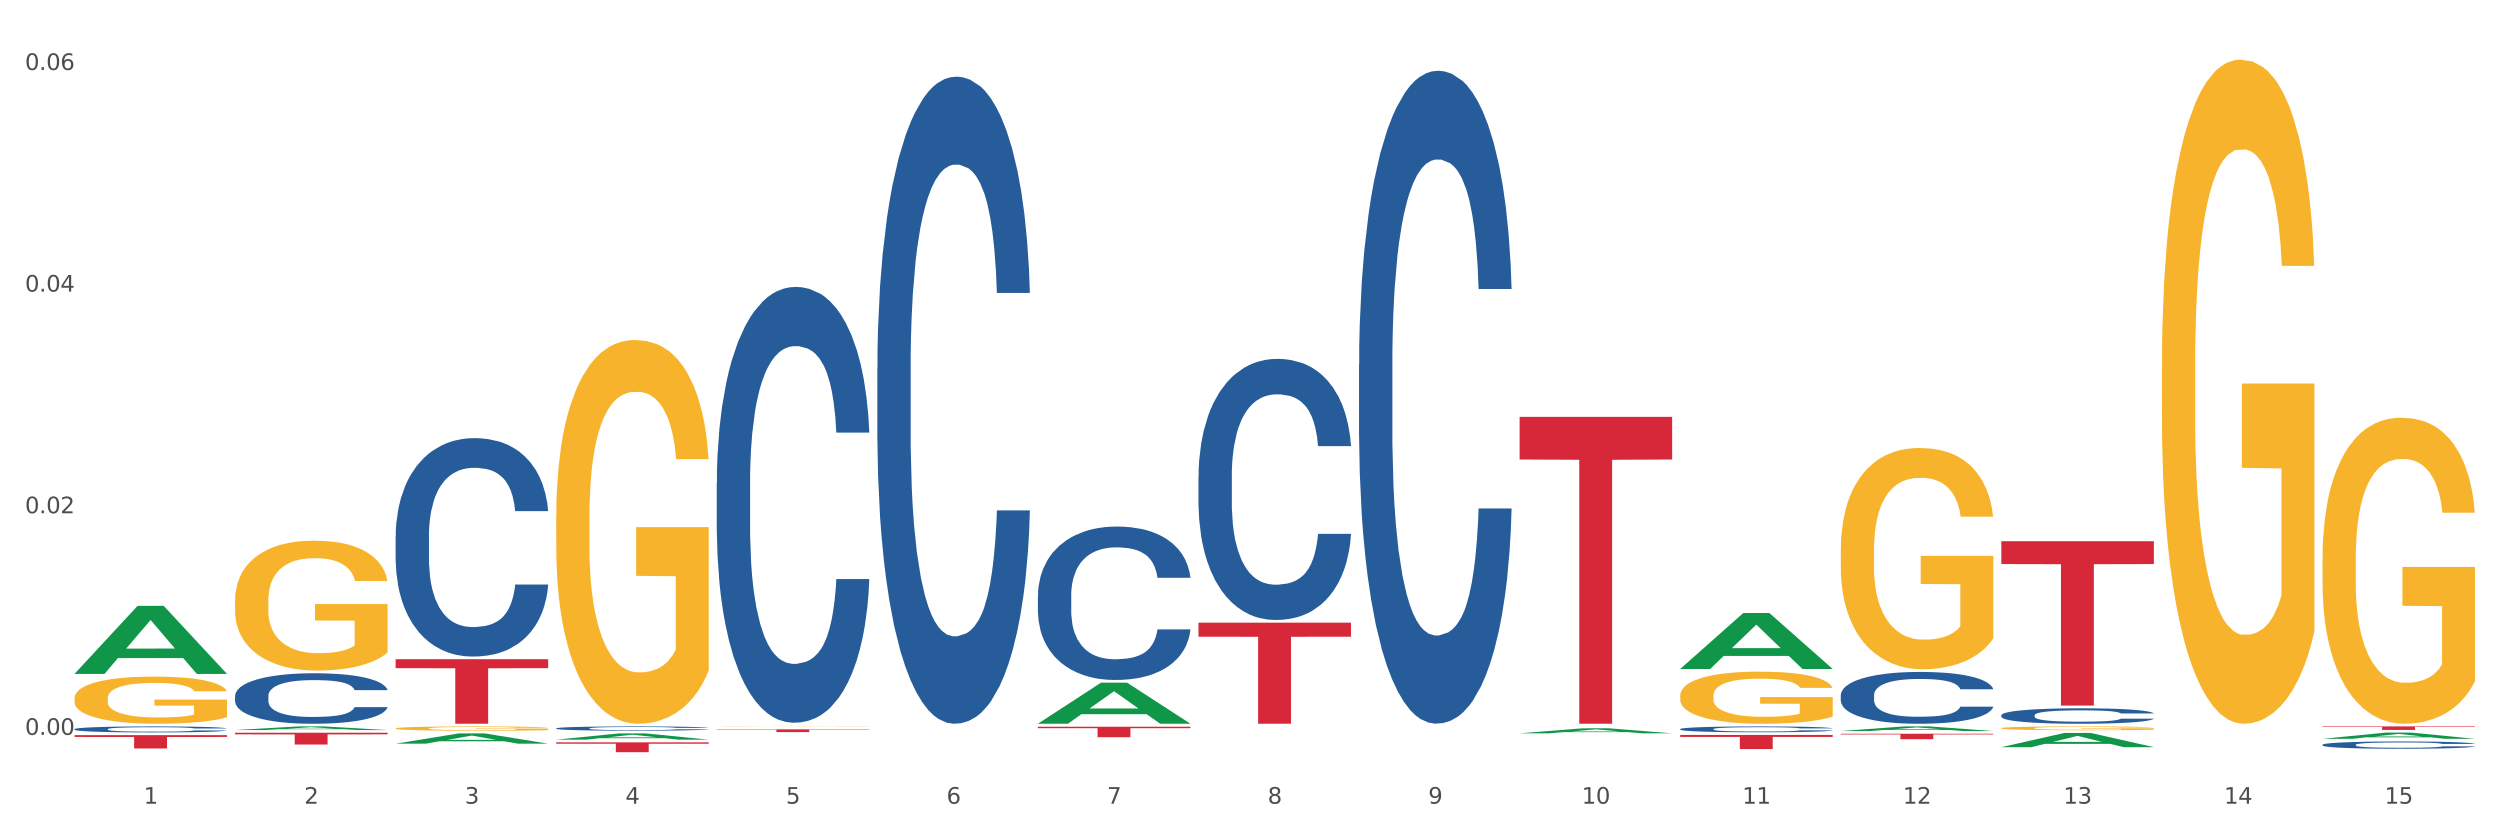 <?xml version="1.0" encoding="utf-8" standalone="no"?>
<!DOCTYPE svg PUBLIC "-//W3C//DTD SVG 1.1//EN"
  "http://www.w3.org/Graphics/SVG/1.1/DTD/svg11.dtd">
<svg xmlns:xlink="http://www.w3.org/1999/xlink" width="1080pt" height="360pt" viewBox="0 0 1080 360" xmlns="http://www.w3.org/2000/svg" version="1.1">
 <rect x="0" y="0" width="1080" height="360" fill="#333333" stroke="none"/>
 <defs>
  <style type="text/css">*{stroke-linejoin: round; stroke-linecap: butt}</style>
 </defs>
 <g id="figure_1">
  <g id="patch_1">
   <path d="M 0 360 
L 1080 360 
L 1080 0 
L 0 0 
z
" style="fill: #ffffff; stroke: #ffffff; stroke-linejoin: miter"/>
  </g>
  <g id="axes_1">
   <g id="matplotlib.axis_1">
    <g id="xtick_1">
     <g id="text_1">
      <!-- 1 -->
      <g style="fill: #4d4d4d" transform="translate(62.07 347.204) scale(0.096 -0.096)">
       <defs>
        <path id="DejaVuSans-31" d="M 794 531 
L 1825 531 
L 1825 4091 
L 703 3866 
L 703 4441 
L 1819 4666 
L 2450 4666 
L 2450 531 
L 3481 531 
L 3481 0 
L 794 0 
L 794 531 
z
" transform="scale(0.016)"/>
       </defs>
       <use xlink:href="#DejaVuSans-31"/>
      </g>
     </g>
    </g>
    <g id="xtick_2">
     <g id="text_2">
      <!-- 2 -->
      <g style="fill: #4d4d4d" transform="translate(131.436 347.204) scale(0.096 -0.096)">
       <defs>
        <path id="DejaVuSans-32" d="M 1228 531 
L 3431 531 
L 3431 0 
L 469 0 
L 469 531 
Q 828 903 1448 1529 
Q 2069 2156 2228 2338 
Q 2531 2678 2651 2914 
Q 2772 3150 2772 3378 
Q 2772 3750 2511 3984 
Q 2250 4219 1831 4219 
Q 1534 4219 1204 4116 
Q 875 4013 500 3803 
L 500 4441 
Q 881 4594 1212 4672 
Q 1544 4750 1819 4750 
Q 2544 4750 2975 4387 
Q 3406 4025 3406 3419 
Q 3406 3131 3298 2873 
Q 3191 2616 2906 2266 
Q 2828 2175 2409 1742 
Q 1991 1309 1228 531 
z
" transform="scale(0.016)"/>
       </defs>
       <use xlink:href="#DejaVuSans-32"/>
      </g>
     </g>
    </g>
    <g id="xtick_3">
     <g id="text_3">
      <!-- 3 -->
      <g style="fill: #4d4d4d" transform="translate(200.802 347.204) scale(0.096 -0.096)">
       <defs>
        <path id="DejaVuSans-33" d="M 2597 2516 
Q 3050 2419 3304 2112 
Q 3559 1806 3559 1356 
Q 3559 666 3084 287 
Q 2609 -91 1734 -91 
Q 1441 -91 1130 -33 
Q 819 25 488 141 
L 488 750 
Q 750 597 1062 519 
Q 1375 441 1716 441 
Q 2309 441 2620 675 
Q 2931 909 2931 1356 
Q 2931 1769 2642 2001 
Q 2353 2234 1838 2234 
L 1294 2234 
L 1294 2753 
L 1863 2753 
Q 2328 2753 2575 2939 
Q 2822 3125 2822 3475 
Q 2822 3834 2567 4026 
Q 2313 4219 1838 4219 
Q 1578 4219 1281 4162 
Q 984 4106 628 3988 
L 628 4550 
Q 988 4650 1302 4700 
Q 1616 4750 1894 4750 
Q 2613 4750 3031 4423 
Q 3450 4097 3450 3541 
Q 3450 3153 3228 2886 
Q 3006 2619 2597 2516 
z
" transform="scale(0.016)"/>
       </defs>
       <use xlink:href="#DejaVuSans-33"/>
      </g>
     </g>
    </g>
    <g id="xtick_4">
     <g id="text_4">
      <!-- 4 -->
      <g style="fill: #4d4d4d" transform="translate(270.169 347.204) scale(0.096 -0.096)">
       <defs>
        <path id="DejaVuSans-34" d="M 2419 4116 
L 825 1625 
L 2419 1625 
L 2419 4116 
z
M 2253 4666 
L 3047 4666 
L 3047 1625 
L 3713 1625 
L 3713 1100 
L 3047 1100 
L 3047 0 
L 2419 0 
L 2419 1100 
L 313 1100 
L 313 1709 
L 2253 4666 
z
" transform="scale(0.016)"/>
       </defs>
       <use xlink:href="#DejaVuSans-34"/>
      </g>
     </g>
    </g>
    <g id="xtick_5">
     <g id="text_5">
      <!-- 5 -->
      <g style="fill: #4d4d4d" transform="translate(339.535 347.204) scale(0.096 -0.096)">
       <defs>
        <path id="DejaVuSans-35" d="M 691 4666 
L 3169 4666 
L 3169 4134 
L 1269 4134 
L 1269 2991 
Q 1406 3038 1543 3061 
Q 1681 3084 1819 3084 
Q 2600 3084 3056 2656 
Q 3513 2228 3513 1497 
Q 3513 744 3044 326 
Q 2575 -91 1722 -91 
Q 1428 -91 1123 -41 
Q 819 9 494 109 
L 494 744 
Q 775 591 1075 516 
Q 1375 441 1709 441 
Q 2250 441 2565 725 
Q 2881 1009 2881 1497 
Q 2881 1984 2565 2268 
Q 2250 2553 1709 2553 
Q 1456 2553 1204 2497 
Q 953 2441 691 2322 
L 691 4666 
z
" transform="scale(0.016)"/>
       </defs>
       <use xlink:href="#DejaVuSans-35"/>
      </g>
     </g>
    </g>
    <g id="xtick_6">
     <g id="text_6">
      <!-- 6 -->
      <g style="fill: #4d4d4d" transform="translate(408.901 347.204) scale(0.096 -0.096)">
       <defs>
        <path id="DejaVuSans-36" d="M 2113 2584 
Q 1688 2584 1439 2293 
Q 1191 2003 1191 1497 
Q 1191 994 1439 701 
Q 1688 409 2113 409 
Q 2538 409 2786 701 
Q 3034 994 3034 1497 
Q 3034 2003 2786 2293 
Q 2538 2584 2113 2584 
z
M 3366 4563 
L 3366 3988 
Q 3128 4100 2886 4159 
Q 2644 4219 2406 4219 
Q 1781 4219 1451 3797 
Q 1122 3375 1075 2522 
Q 1259 2794 1537 2939 
Q 1816 3084 2150 3084 
Q 2853 3084 3261 2657 
Q 3669 2231 3669 1497 
Q 3669 778 3244 343 
Q 2819 -91 2113 -91 
Q 1303 -91 875 529 
Q 447 1150 447 2328 
Q 447 3434 972 4092 
Q 1497 4750 2381 4750 
Q 2619 4750 2861 4703 
Q 3103 4656 3366 4563 
z
" transform="scale(0.016)"/>
       </defs>
       <use xlink:href="#DejaVuSans-36"/>
      </g>
     </g>
    </g>
    <g id="xtick_7">
     <g id="text_7">
      <!-- 7 -->
      <g style="fill: #4d4d4d" transform="translate(478.267 347.204) scale(0.096 -0.096)">
       <defs>
        <path id="DejaVuSans-37" d="M 525 4666 
L 3525 4666 
L 3525 4397 
L 1831 0 
L 1172 0 
L 2766 4134 
L 525 4134 
L 525 4666 
z
" transform="scale(0.016)"/>
       </defs>
       <use xlink:href="#DejaVuSans-37"/>
      </g>
     </g>
    </g>
    <g id="xtick_8">
     <g id="text_8">
      <!-- 8 -->
      <g style="fill: #4d4d4d" transform="translate(547.634 347.204) scale(0.096 -0.096)">
       <defs>
        <path id="DejaVuSans-38" d="M 2034 2216 
Q 1584 2216 1326 1975 
Q 1069 1734 1069 1313 
Q 1069 891 1326 650 
Q 1584 409 2034 409 
Q 2484 409 2743 651 
Q 3003 894 3003 1313 
Q 3003 1734 2745 1975 
Q 2488 2216 2034 2216 
z
M 1403 2484 
Q 997 2584 770 2862 
Q 544 3141 544 3541 
Q 544 4100 942 4425 
Q 1341 4750 2034 4750 
Q 2731 4750 3128 4425 
Q 3525 4100 3525 3541 
Q 3525 3141 3298 2862 
Q 3072 2584 2669 2484 
Q 3125 2378 3379 2068 
Q 3634 1759 3634 1313 
Q 3634 634 3220 271 
Q 2806 -91 2034 -91 
Q 1263 -91 848 271 
Q 434 634 434 1313 
Q 434 1759 690 2068 
Q 947 2378 1403 2484 
z
M 1172 3481 
Q 1172 3119 1398 2916 
Q 1625 2713 2034 2713 
Q 2441 2713 2670 2916 
Q 2900 3119 2900 3481 
Q 2900 3844 2670 4047 
Q 2441 4250 2034 4250 
Q 1625 4250 1398 4047 
Q 1172 3844 1172 3481 
z
" transform="scale(0.016)"/>
       </defs>
       <use xlink:href="#DejaVuSans-38"/>
      </g>
     </g>
    </g>
    <g id="xtick_9">
     <g id="text_9">
      <!-- 9 -->
      <g style="fill: #4d4d4d" transform="translate(617 347.204) scale(0.096 -0.096)">
       <defs>
        <path id="DejaVuSans-39" d="M 703 97 
L 703 672 
Q 941 559 1184 500 
Q 1428 441 1663 441 
Q 2288 441 2617 861 
Q 2947 1281 2994 2138 
Q 2813 1869 2534 1725 
Q 2256 1581 1919 1581 
Q 1219 1581 811 2004 
Q 403 2428 403 3163 
Q 403 3881 828 4315 
Q 1253 4750 1959 4750 
Q 2769 4750 3195 4129 
Q 3622 3509 3622 2328 
Q 3622 1225 3098 567 
Q 2575 -91 1691 -91 
Q 1453 -91 1209 -44 
Q 966 3 703 97 
z
M 1959 2075 
Q 2384 2075 2632 2365 
Q 2881 2656 2881 3163 
Q 2881 3666 2632 3958 
Q 2384 4250 1959 4250 
Q 1534 4250 1286 3958 
Q 1038 3666 1038 3163 
Q 1038 2656 1286 2365 
Q 1534 2075 1959 2075 
z
" transform="scale(0.016)"/>
       </defs>
       <use xlink:href="#DejaVuSans-39"/>
      </g>
     </g>
    </g>
    <g id="xtick_10">
     <g id="text_10">
      <!-- 10 -->
      <g style="fill: #4d4d4d" transform="translate(683.312 347.204) scale(0.096 -0.096)">
       <defs>
        <path id="DejaVuSans-30" d="M 2034 4250 
Q 1547 4250 1301 3770 
Q 1056 3291 1056 2328 
Q 1056 1369 1301 889 
Q 1547 409 2034 409 
Q 2525 409 2770 889 
Q 3016 1369 3016 2328 
Q 3016 3291 2770 3770 
Q 2525 4250 2034 4250 
z
M 2034 4750 
Q 2819 4750 3233 4129 
Q 3647 3509 3647 2328 
Q 3647 1150 3233 529 
Q 2819 -91 2034 -91 
Q 1250 -91 836 529 
Q 422 1150 422 2328 
Q 422 3509 836 4129 
Q 1250 4750 2034 4750 
z
" transform="scale(0.016)"/>
       </defs>
       <use xlink:href="#DejaVuSans-31"/>
       <use xlink:href="#DejaVuSans-30" transform="translate(63.623 0)"/>
      </g>
     </g>
    </g>
    <g id="xtick_11">
     <g id="text_11">
      <!-- 11 -->
      <g style="fill: #4d4d4d" transform="translate(752.678 347.204) scale(0.096 -0.096)">
       <use xlink:href="#DejaVuSans-31"/>
       <use xlink:href="#DejaVuSans-31" transform="translate(63.623 0)"/>
      </g>
     </g>
    </g>
    <g id="xtick_12">
     <g id="text_12">
      <!-- 12 -->
      <g style="fill: #4d4d4d" transform="translate(822.044 347.204) scale(0.096 -0.096)">
       <use xlink:href="#DejaVuSans-31"/>
       <use xlink:href="#DejaVuSans-32" transform="translate(63.623 0)"/>
      </g>
     </g>
    </g>
    <g id="xtick_13">
     <g id="text_13">
      <!-- 13 -->
      <g style="fill: #4d4d4d" transform="translate(891.411 347.204) scale(0.096 -0.096)">
       <use xlink:href="#DejaVuSans-31"/>
       <use xlink:href="#DejaVuSans-33" transform="translate(63.623 0)"/>
      </g>
     </g>
    </g>
    <g id="xtick_14">
     <g id="text_14">
      <!-- 14 -->
      <g style="fill: #4d4d4d" transform="translate(960.777 347.204) scale(0.096 -0.096)">
       <use xlink:href="#DejaVuSans-31"/>
       <use xlink:href="#DejaVuSans-34" transform="translate(63.623 0)"/>
      </g>
     </g>
    </g>
    <g id="xtick_15">
     <g id="text_15">
      <!-- 15 -->
      <g style="fill: #4d4d4d" transform="translate(1030.143 347.204) scale(0.096 -0.096)">
       <use xlink:href="#DejaVuSans-31"/>
       <use xlink:href="#DejaVuSans-35" transform="translate(63.623 0)"/>
      </g>
     </g>
    </g>
    <g id="xtick_16"/>
    <g id="xtick_17"/>
    <g id="xtick_18"/>
    <g id="xtick_19"/>
    <g id="xtick_20"/>
    <g id="xtick_21"/>
    <g id="xtick_22"/>
    <g id="xtick_23"/>
    <g id="xtick_24"/>
    <g id="xtick_25"/>
    <g id="xtick_26"/>
    <g id="xtick_27"/>
    <g id="xtick_28"/>
    <g id="xtick_29"/>
   </g>
   <g id="matplotlib.axis_2">
    <g id="ytick_1">
     <g id="text_16">
      <!-- 0.00 -->
      <g style="fill: #4d4d4d" transform="translate(10.8 317.463) scale(0.096 -0.096)">
       <defs>
        <path id="DejaVuSans-2e" d="M 684 794 
L 1344 794 
L 1344 0 
L 684 0 
L 684 794 
z
" transform="scale(0.016)"/>
       </defs>
       <use xlink:href="#DejaVuSans-30"/>
       <use xlink:href="#DejaVuSans-2e" transform="translate(63.623 0)"/>
       <use xlink:href="#DejaVuSans-30" transform="translate(95.41 0)"/>
       <use xlink:href="#DejaVuSans-30" transform="translate(159.033 0)"/>
      </g>
     </g>
    </g>
    <g id="ytick_2">
     <g id="text_17">
      <!-- 0.02 -->
      <g style="fill: #4d4d4d" transform="translate(10.8 221.721) scale(0.096 -0.096)">
       <use xlink:href="#DejaVuSans-30"/>
       <use xlink:href="#DejaVuSans-2e" transform="translate(63.623 0)"/>
       <use xlink:href="#DejaVuSans-30" transform="translate(95.41 0)"/>
       <use xlink:href="#DejaVuSans-32" transform="translate(159.033 0)"/>
      </g>
     </g>
    </g>
    <g id="ytick_3">
     <g id="text_18">
      <!-- 0.04 -->
      <g style="fill: #4d4d4d" transform="translate(10.8 125.978) scale(0.096 -0.096)">
       <use xlink:href="#DejaVuSans-30"/>
       <use xlink:href="#DejaVuSans-2e" transform="translate(63.623 0)"/>
       <use xlink:href="#DejaVuSans-30" transform="translate(95.41 0)"/>
       <use xlink:href="#DejaVuSans-34" transform="translate(159.033 0)"/>
      </g>
     </g>
    </g>
    <g id="ytick_4">
     <g id="text_19">
      <!-- 0.06 -->
      <g style="fill: #4d4d4d" transform="translate(10.8 30.235) scale(0.096 -0.096)">
       <use xlink:href="#DejaVuSans-30"/>
       <use xlink:href="#DejaVuSans-2e" transform="translate(63.623 0)"/>
       <use xlink:href="#DejaVuSans-30" transform="translate(95.41 0)"/>
       <use xlink:href="#DejaVuSans-36" transform="translate(159.033 0)"/>
      </g>
     </g>
    </g>
    <g id="ytick_5"/>
    <g id="ytick_6"/>
    <g id="ytick_7"/>
   </g>
   <g id="PolyCollection_1">
    <path d="M 32.175 291.084 
L 32.243 291.056 
L 59.417 261.743 
L 70.695 261.715 
L 98.073 291.139 
L 85.029 291.139 
L 79.119 284.287 
L 51.061 284.287 
L 50.857 284.398 
L 45.151 291.139 
L 32.175 291.139 
L 32.175 291.084 
L 54.594 280.198 
L 75.586 280.171 
L 65.192 267.987 
L 65.056 267.931 
L 64.92 268.014 
L 54.526 280.171 
L 54.594 280.198 
L 32.175 291.084 
z
" clip-path="url(#pa82e3c71fc)" style="fill: #109648"/>
    <path d="M 864.57 308.983 
L 864.648 308.977 
L 864.648 308.806 
L 864.881 308.574 
L 865.738 308.146 
L 866.829 307.823 
L 868.698 307.444 
L 869.711 307.286 
L 871.035 307.109 
L 873.761 306.822 
L 876.877 306.577 
L 879.058 306.443 
L 880.694 306.358 
L 884.355 306.205 
L 886.458 306.138 
L 888.639 306.083 
L 890.508 306.046 
L 893.624 306.004 
L 896.117 305.985 
L 898.999 305.979 
L 901.413 305.985 
L 904.607 306.01 
L 909.281 306.083 
L 911.072 306.126 
L 913.487 306.199 
L 915.979 306.297 
L 918.005 306.394 
L 920.341 306.535 
L 922.756 306.718 
L 925.093 306.95 
L 926.729 307.164 
L 928.053 307.389 
L 929.221 307.664 
L 930.078 307.963 
L 930.468 308.214 
L 916.213 308.214 
L 915.824 307.988 
L 915.045 307.743 
L 914.266 307.579 
L 913.409 307.444 
L 912.085 307.292 
L 910.916 307.194 
L 908.969 307.078 
L 907.177 307.005 
L 905.697 306.962 
L 903.906 306.925 
L 900.089 306.889 
L 897.363 306.889 
L 895.649 306.901 
L 893.546 306.932 
L 891.754 306.974 
L 889.651 307.048 
L 888.016 307.127 
L 886.38 307.231 
L 885.445 307.304 
L 884.043 307.438 
L 883.108 307.548 
L 881.862 307.737 
L 881.161 307.872 
L 879.915 308.22 
L 879.369 308.476 
L 879.136 308.653 
L 878.98 308.848 
L 878.98 309.801 
L 879.447 310.228 
L 879.837 310.411 
L 880.46 310.619 
L 881.628 310.887 
L 883.342 311.15 
L 885.134 311.339 
L 886.614 311.455 
L 888.016 311.541 
L 889.418 311.608 
L 891.131 311.669 
L 892.533 311.705 
L 894.637 311.742 
L 897.129 311.76 
L 899.076 311.76 
L 903.049 311.73 
L 904.841 311.699 
L 906.554 311.657 
L 908.424 311.589 
L 909.904 311.516 
L 910.76 311.461 
L 912.163 311.345 
L 913.253 311.223 
L 914.188 311.083 
L 914.811 310.961 
L 915.512 310.778 
L 916.057 310.57 
L 916.213 310.46 
L 930.468 310.46 
L 930.156 310.68 
L 929.611 310.894 
L 928.52 311.18 
L 927.663 311.345 
L 926.339 311.547 
L 924.937 311.718 
L 922.99 311.907 
L 921.198 312.047 
L 919.329 312.169 
L 917.304 312.279 
L 913.643 312.432 
L 912.318 312.475 
L 909.514 312.548 
L 907.333 312.591 
L 904.14 312.633 
L 900.868 312.658 
L 897.441 312.664 
L 894.403 312.652 
L 891.053 312.615 
L 888.95 312.578 
L 886.614 312.523 
L 883.887 312.438 
L 881.317 312.334 
L 878.902 312.212 
L 876.643 312.072 
L 874.54 311.913 
L 871.814 311.65 
L 869.789 311.394 
L 868.309 311.156 
L 867.296 310.955 
L 866.283 310.698 
L 865.738 310.521 
L 864.881 310.094 
L 864.57 309.697 
L 864.57 308.983 
z
" clip-path="url(#pa82e3c71fc)" style="fill: #255c99"/>
    <path d="M 795.203 300.335 
L 795.281 300.315 
L 795.281 299.742 
L 795.515 298.965 
L 796.372 297.534 
L 797.462 296.451 
L 799.332 295.183 
L 800.344 294.651 
L 801.669 294.059 
L 804.395 293.098 
L 807.511 292.28 
L 809.692 291.83 
L 811.327 291.544 
L 814.988 291.033 
L 817.092 290.808 
L 819.273 290.624 
L 821.142 290.501 
L 824.258 290.358 
L 826.75 290.297 
L 829.632 290.276 
L 832.047 290.297 
L 835.241 290.378 
L 839.914 290.624 
L 841.706 290.767 
L 844.121 291.012 
L 846.613 291.339 
L 848.638 291.666 
L 850.975 292.137 
L 853.39 292.75 
L 855.727 293.527 
L 857.362 294.243 
L 858.687 294.999 
L 859.855 295.919 
L 860.712 296.921 
L 861.101 297.759 
L 846.847 297.759 
L 846.457 297.003 
L 845.678 296.185 
L 844.899 295.633 
L 844.043 295.183 
L 842.718 294.672 
L 841.55 294.345 
L 839.603 293.956 
L 837.811 293.711 
L 836.331 293.568 
L 834.54 293.445 
L 830.723 293.323 
L 827.997 293.323 
L 826.283 293.363 
L 824.18 293.466 
L 822.388 293.609 
L 820.285 293.854 
L 818.649 294.12 
L 817.014 294.467 
L 816.079 294.713 
L 814.677 295.163 
L 813.742 295.531 
L 812.496 296.164 
L 811.795 296.614 
L 810.548 297.78 
L 810.003 298.638 
L 809.77 299.231 
L 809.614 299.885 
L 809.614 303.075 
L 810.081 304.506 
L 810.471 305.12 
L 811.094 305.815 
L 812.262 306.714 
L 813.976 307.593 
L 815.767 308.227 
L 817.247 308.616 
L 818.649 308.902 
L 820.051 309.127 
L 821.765 309.331 
L 823.167 309.454 
L 825.27 309.577 
L 827.763 309.638 
L 829.71 309.638 
L 833.683 309.536 
L 835.474 309.434 
L 837.188 309.29 
L 839.057 309.065 
L 840.537 308.82 
L 841.394 308.636 
L 842.796 308.248 
L 843.887 307.839 
L 844.822 307.369 
L 845.445 306.96 
L 846.146 306.346 
L 846.691 305.651 
L 846.847 305.283 
L 861.101 305.283 
L 860.79 306.019 
L 860.245 306.735 
L 859.154 307.696 
L 858.297 308.248 
L 856.973 308.922 
L 855.571 309.495 
L 853.624 310.129 
L 851.832 310.599 
L 849.963 311.008 
L 847.937 311.376 
L 844.276 311.887 
L 842.952 312.03 
L 840.148 312.275 
L 837.967 312.419 
L 834.773 312.562 
L 831.502 312.643 
L 828.074 312.664 
L 825.037 312.623 
L 821.687 312.5 
L 819.584 312.378 
L 817.247 312.194 
L 814.521 311.907 
L 811.951 311.56 
L 809.536 311.151 
L 807.277 310.681 
L 805.174 310.149 
L 802.448 309.27 
L 800.422 308.411 
L 798.942 307.614 
L 797.93 306.939 
L 796.917 306.08 
L 796.372 305.488 
L 795.515 304.056 
L 795.203 302.727 
L 795.203 300.335 
z
" clip-path="url(#pa82e3c71fc)" style="fill: #255c99"/>
    <path d="M 725.837 314.954 
L 725.915 314.952 
L 725.915 314.887 
L 726.149 314.799 
L 727.006 314.637 
L 728.096 314.514 
L 729.966 314.371 
L 730.978 314.311 
L 732.302 314.244 
L 735.029 314.135 
L 738.144 314.043 
L 740.325 313.992 
L 741.961 313.959 
L 745.622 313.902 
L 747.725 313.876 
L 749.906 313.855 
L 751.776 313.842 
L 754.891 313.825 
L 757.384 313.818 
L 760.266 313.816 
L 762.681 313.818 
L 765.874 313.828 
L 770.548 313.855 
L 772.34 313.872 
L 774.754 313.899 
L 777.247 313.936 
L 779.272 313.973 
L 781.609 314.027 
L 784.024 314.096 
L 786.36 314.184 
L 787.996 314.265 
L 789.32 314.35 
L 790.489 314.454 
L 791.346 314.568 
L 791.735 314.662 
L 777.481 314.662 
L 777.091 314.577 
L 776.312 314.484 
L 775.533 314.422 
L 774.676 314.371 
L 773.352 314.313 
L 772.184 314.276 
L 770.237 314.232 
L 768.445 314.205 
L 766.965 314.188 
L 765.173 314.175 
L 761.357 314.161 
L 758.63 314.161 
L 756.917 314.165 
L 754.814 314.177 
L 753.022 314.193 
L 750.919 314.221 
L 749.283 314.251 
L 747.647 314.29 
L 746.713 314.318 
L 745.311 314.369 
L 744.376 314.41 
L 743.13 314.482 
L 742.429 314.533 
L 741.182 314.665 
L 740.637 314.762 
L 740.403 314.829 
L 740.248 314.903 
L 740.248 315.264 
L 740.715 315.426 
L 741.104 315.495 
L 741.727 315.574 
L 742.896 315.675 
L 744.61 315.775 
L 746.401 315.846 
L 747.881 315.89 
L 749.283 315.923 
L 750.685 315.948 
L 752.399 315.971 
L 753.801 315.985 
L 755.904 315.999 
L 758.397 316.006 
L 760.344 316.006 
L 764.317 315.994 
L 766.108 315.983 
L 767.822 315.967 
L 769.691 315.941 
L 771.171 315.914 
L 772.028 315.893 
L 773.43 315.849 
L 774.521 315.803 
L 775.455 315.749 
L 776.079 315.703 
L 776.78 315.634 
L 777.325 315.555 
L 777.481 315.513 
L 791.735 315.513 
L 791.424 315.597 
L 790.878 315.678 
L 789.788 315.786 
L 788.931 315.849 
L 787.607 315.925 
L 786.205 315.99 
L 784.257 316.062 
L 782.466 316.115 
L 780.596 316.161 
L 778.571 316.203 
L 774.91 316.26 
L 773.586 316.277 
L 770.782 316.304 
L 768.601 316.321 
L 765.407 316.337 
L 762.136 316.346 
L 758.708 316.348 
L 755.67 316.344 
L 752.321 316.33 
L 750.218 316.316 
L 747.881 316.295 
L 745.155 316.263 
L 742.584 316.223 
L 740.17 316.177 
L 737.911 316.124 
L 735.808 316.064 
L 733.081 315.964 
L 731.056 315.867 
L 729.576 315.777 
L 728.563 315.701 
L 727.551 315.604 
L 727.006 315.537 
L 726.149 315.375 
L 725.837 315.224 
L 725.837 314.954 
z
" clip-path="url(#pa82e3c71fc)" style="fill: #255c99"/>
    <path d="M 587.105 157.307 
L 587.183 157.049 
L 587.183 149.837 
L 587.416 140.048 
L 588.273 122.017 
L 589.364 108.365 
L 591.233 92.394 
L 592.246 85.697 
L 593.57 78.227 
L 596.296 66.12 
L 599.412 55.817 
L 601.593 50.15 
L 603.229 46.543 
L 606.89 40.104 
L 608.993 37.27 
L 611.174 34.952 
L 613.043 33.406 
L 616.159 31.603 
L 618.652 30.83 
L 621.534 30.573 
L 623.948 30.83 
L 627.142 31.861 
L 631.816 34.952 
L 633.607 36.755 
L 636.022 39.846 
L 638.514 43.967 
L 640.54 48.089 
L 642.877 54.013 
L 645.291 61.741 
L 647.628 71.53 
L 649.264 80.545 
L 650.588 90.076 
L 651.756 101.667 
L 652.613 114.289 
L 653.003 124.85 
L 638.748 124.85 
L 638.359 115.32 
L 637.58 105.016 
L 636.801 98.061 
L 635.944 92.394 
L 634.62 85.954 
L 633.451 81.833 
L 631.504 76.939 
L 629.713 73.848 
L 628.233 72.045 
L 626.441 70.499 
L 622.624 68.954 
L 619.898 68.954 
L 618.184 69.469 
L 616.081 70.757 
L 614.29 72.56 
L 612.186 75.651 
L 610.551 79 
L 608.915 83.379 
L 607.98 86.47 
L 606.578 92.137 
L 605.643 96.773 
L 604.397 104.759 
L 603.696 110.425 
L 602.45 125.108 
L 601.905 135.927 
L 601.671 143.397 
L 601.515 151.64 
L 601.515 191.824 
L 601.982 209.855 
L 602.372 217.583 
L 602.995 226.341 
L 604.163 237.674 
L 605.877 248.751 
L 607.669 256.736 
L 609.149 261.63 
L 610.551 265.237 
L 611.953 268.07 
L 613.666 270.646 
L 615.069 272.191 
L 617.172 273.737 
L 619.664 274.51 
L 621.612 274.51 
L 625.584 273.222 
L 627.376 271.934 
L 629.089 270.131 
L 630.959 267.297 
L 632.439 264.206 
L 633.296 261.888 
L 634.698 256.994 
L 635.788 251.842 
L 636.723 245.917 
L 637.346 240.766 
L 638.047 233.038 
L 638.592 224.28 
L 638.748 219.643 
L 653.003 219.643 
L 652.691 228.916 
L 652.146 237.932 
L 651.055 250.039 
L 650.199 256.994 
L 648.874 265.494 
L 647.472 272.707 
L 645.525 280.692 
L 643.733 286.616 
L 641.864 291.768 
L 639.839 296.405 
L 636.178 302.845 
L 634.853 304.648 
L 632.049 307.739 
L 629.868 309.542 
L 626.675 311.345 
L 623.403 312.375 
L 619.976 312.633 
L 616.938 312.118 
L 613.589 310.572 
L 611.485 309.027 
L 609.149 306.708 
L 606.422 303.102 
L 603.852 298.723 
L 601.437 293.571 
L 599.178 287.647 
L 597.075 280.949 
L 594.349 269.873 
L 592.324 259.054 
L 590.844 249.008 
L 589.831 240.508 
L 588.818 229.689 
L 588.273 222.219 
L 587.416 204.188 
L 587.105 187.445 
L 587.105 157.307 
z
" clip-path="url(#pa82e3c71fc)" style="fill: #255c99"/>
    <path d="M 517.739 205.716 
L 517.816 205.613 
L 517.816 202.728 
L 518.05 198.814 
L 518.907 191.603 
L 519.997 186.143 
L 521.867 179.757 
L 522.88 177.078 
L 524.204 174.091 
L 526.93 169.25 
L 530.046 165.129 
L 532.227 162.863 
L 533.863 161.421 
L 537.523 158.845 
L 539.627 157.712 
L 541.808 156.785 
L 543.677 156.167 
L 546.793 155.446 
L 549.285 155.137 
L 552.167 155.034 
L 554.582 155.137 
L 557.776 155.549 
L 562.449 156.785 
L 564.241 157.506 
L 566.656 158.742 
L 569.148 160.391 
L 571.173 162.039 
L 573.51 164.408 
L 575.925 167.498 
L 578.262 171.413 
L 579.898 175.018 
L 581.222 178.83 
L 582.39 183.465 
L 583.247 188.513 
L 583.636 192.736 
L 569.382 192.736 
L 568.992 188.925 
L 568.214 184.804 
L 567.435 182.023 
L 566.578 179.757 
L 565.254 177.181 
L 564.085 175.533 
L 562.138 173.576 
L 560.346 172.34 
L 558.866 171.619 
L 557.075 171.001 
L 553.258 170.383 
L 550.532 170.383 
L 548.818 170.589 
L 546.715 171.104 
L 544.923 171.825 
L 542.82 173.061 
L 541.184 174.4 
L 539.549 176.151 
L 538.614 177.387 
L 537.212 179.654 
L 536.277 181.508 
L 535.031 184.701 
L 534.33 186.967 
L 533.084 192.839 
L 532.538 197.166 
L 532.305 200.153 
L 532.149 203.449 
L 532.149 219.519 
L 532.616 226.73 
L 533.006 229.82 
L 533.629 233.323 
L 534.797 237.855 
L 536.511 242.285 
L 538.302 245.478 
L 539.782 247.435 
L 541.184 248.877 
L 542.587 250.01 
L 544.3 251.041 
L 545.702 251.659 
L 547.805 252.277 
L 550.298 252.586 
L 552.245 252.586 
L 556.218 252.071 
L 558.009 251.556 
L 559.723 250.835 
L 561.593 249.701 
L 563.073 248.465 
L 563.929 247.538 
L 565.331 245.581 
L 566.422 243.521 
L 567.357 241.151 
L 567.98 239.091 
L 568.681 236.001 
L 569.226 232.499 
L 569.382 230.644 
L 583.636 230.644 
L 583.325 234.353 
L 582.78 237.958 
L 581.689 242.8 
L 580.832 245.581 
L 579.508 248.98 
L 578.106 251.865 
L 576.159 255.058 
L 574.367 257.427 
L 572.498 259.488 
L 570.472 261.342 
L 566.811 263.917 
L 565.487 264.638 
L 562.683 265.874 
L 560.502 266.595 
L 557.308 267.316 
L 554.037 267.728 
L 550.61 267.831 
L 547.572 267.625 
L 544.222 267.007 
L 542.119 266.389 
L 539.782 265.462 
L 537.056 264.02 
L 534.486 262.269 
L 532.071 260.209 
L 529.812 257.839 
L 527.709 255.161 
L 524.983 250.732 
L 522.957 246.405 
L 521.477 242.388 
L 520.465 238.988 
L 519.452 234.662 
L 518.907 231.674 
L 518.05 224.464 
L 517.739 217.768 
L 517.739 205.716 
z
" clip-path="url(#pa82e3c71fc)" style="fill: #255c99"/>
    <path d="M 448.372 257.25 
L 448.45 257.19 
L 448.45 255.495 
L 448.684 253.195 
L 449.541 248.958 
L 450.631 245.75 
L 452.501 241.997 
L 453.513 240.423 
L 454.837 238.668 
L 457.564 235.823 
L 460.679 233.402 
L 462.861 232.07 
L 464.496 231.223 
L 468.157 229.709 
L 470.26 229.044 
L 472.441 228.499 
L 474.311 228.136 
L 477.427 227.712 
L 479.919 227.53 
L 482.801 227.47 
L 485.216 227.53 
L 488.41 227.772 
L 493.083 228.499 
L 494.875 228.923 
L 497.289 229.649 
L 499.782 230.617 
L 501.807 231.586 
L 504.144 232.978 
L 506.559 234.794 
L 508.896 237.094 
L 510.531 239.213 
L 511.856 241.452 
L 513.024 244.176 
L 513.881 247.142 
L 514.27 249.624 
L 500.016 249.624 
L 499.626 247.384 
L 498.847 244.963 
L 498.068 243.328 
L 497.212 241.997 
L 495.887 240.484 
L 494.719 239.515 
L 492.772 238.365 
L 490.98 237.639 
L 489.5 237.215 
L 487.709 236.852 
L 483.892 236.489 
L 481.165 236.489 
L 479.452 236.61 
L 477.349 236.912 
L 475.557 237.336 
L 473.454 238.062 
L 471.818 238.849 
L 470.183 239.878 
L 469.248 240.605 
L 467.846 241.936 
L 466.911 243.026 
L 465.665 244.902 
L 464.964 246.234 
L 463.717 249.684 
L 463.172 252.226 
L 462.938 253.982 
L 462.783 255.919 
L 462.783 265.361 
L 463.25 269.598 
L 463.639 271.414 
L 464.263 273.472 
L 465.431 276.135 
L 467.145 278.738 
L 468.936 280.615 
L 470.416 281.765 
L 471.818 282.612 
L 473.22 283.278 
L 474.934 283.883 
L 476.336 284.246 
L 478.439 284.61 
L 480.932 284.791 
L 482.879 284.791 
L 486.852 284.488 
L 488.643 284.186 
L 490.357 283.762 
L 492.226 283.096 
L 493.706 282.37 
L 494.563 281.825 
L 495.965 280.675 
L 497.056 279.465 
L 497.99 278.072 
L 498.614 276.862 
L 499.315 275.046 
L 499.86 272.988 
L 500.016 271.898 
L 514.27 271.898 
L 513.959 274.077 
L 513.413 276.196 
L 512.323 279.041 
L 511.466 280.675 
L 510.142 282.673 
L 508.74 284.367 
L 506.792 286.244 
L 505.001 287.636 
L 503.131 288.847 
L 501.106 289.936 
L 497.445 291.449 
L 496.121 291.873 
L 493.317 292.599 
L 491.136 293.023 
L 487.942 293.447 
L 484.671 293.689 
L 481.243 293.749 
L 478.206 293.628 
L 474.856 293.265 
L 472.753 292.902 
L 470.416 292.357 
L 467.69 291.51 
L 465.119 290.481 
L 462.705 289.27 
L 460.446 287.878 
L 458.343 286.304 
L 455.616 283.702 
L 453.591 281.159 
L 452.111 278.799 
L 451.099 276.801 
L 450.086 274.259 
L 449.541 272.504 
L 448.684 268.267 
L 448.372 264.332 
L 448.372 257.25 
z
" clip-path="url(#pa82e3c71fc)" style="fill: #255c99"/>
    <path d="M 32.175 301.705 
L 32.253 301.687 
L 32.253 301.017 
L 32.408 300.44 
L 33.186 299.045 
L 34.353 297.891 
L 35.209 297.277 
L 36.065 296.775 
L 37.076 296.273 
L 38.321 295.752 
L 40.578 294.989 
L 41.978 294.598 
L 43.69 294.189 
L 46.802 293.594 
L 49.058 293.259 
L 51.392 292.98 
L 55.204 292.645 
L 57.694 292.496 
L 60.339 292.384 
L 63.529 292.31 
L 65.941 292.291 
L 71.231 292.347 
L 75.744 292.514 
L 77.922 292.645 
L 80.723 292.868 
L 82.201 293.017 
L 84.613 293.315 
L 87.103 293.705 
L 88.815 294.04 
L 91.382 294.673 
L 93.327 295.305 
L 95.116 296.087 
L 96.05 296.626 
L 96.75 297.129 
L 97.373 297.705 
L 97.995 298.617 
L 83.991 298.617 
L 83.446 297.966 
L 82.59 297.352 
L 81.346 296.756 
L 80.256 296.384 
L 78.389 295.919 
L 76.677 295.622 
L 74.888 295.398 
L 72.71 295.212 
L 70.998 295.119 
L 68.586 295.045 
L 63.84 295.063 
L 60.65 295.212 
L 58.472 295.398 
L 57.071 295.566 
L 55.827 295.752 
L 54.426 296.012 
L 52.792 296.403 
L 51.625 296.756 
L 50.458 297.203 
L 49.525 297.65 
L 48.669 298.17 
L 47.969 298.729 
L 47.424 299.305 
L 46.957 300.012 
L 46.568 301.184 
L 46.568 303.733 
L 46.724 304.31 
L 47.113 305.073 
L 47.58 305.65 
L 48.358 306.338 
L 49.058 306.803 
L 50.381 307.473 
L 51.859 308.031 
L 53.026 308.385 
L 54.193 308.682 
L 56.216 309.092 
L 58.472 309.427 
L 60.417 309.631 
L 63.062 309.817 
L 64.852 309.892 
L 66.408 309.929 
L 70.22 309.929 
L 72.943 309.873 
L 75.977 309.743 
L 78.311 309.575 
L 80.256 309.371 
L 82.435 309.036 
L 83.835 308.72 
L 83.835 304.831 
L 66.719 304.813 
L 66.719 302.226 
L 98.073 302.226 
L 98.073 309.817 
L 96.75 310.208 
L 95.272 310.562 
L 93.716 310.878 
L 91.382 311.269 
L 88.581 311.641 
L 86.091 311.901 
L 83.446 312.124 
L 80.334 312.329 
L 76.288 312.515 
L 73.799 312.589 
L 70.687 312.645 
L 67.03 312.664 
L 63.84 312.627 
L 60.728 312.534 
L 57.461 312.366 
L 54.271 312.124 
L 51.859 311.882 
L 49.447 311.585 
L 46.879 311.194 
L 44.857 310.822 
L 43.301 310.487 
L 41.589 310.059 
L 39.722 309.501 
L 38.321 308.999 
L 37.076 308.478 
L 35.754 307.808 
L 34.82 307.231 
L 33.887 306.506 
L 33.342 305.966 
L 32.72 305.129 
L 32.253 303.957 
L 32.175 301.705 
z
" clip-path="url(#pa82e3c71fc)" style="fill: #f7b32b"/>
    <path d="M 379.006 158.722 
L 379.084 158.467 
L 379.084 151.319 
L 379.318 141.617 
L 380.175 123.747 
L 381.265 110.216 
L 383.134 94.388 
L 384.147 87.751 
L 385.471 80.347 
L 388.198 68.348 
L 391.313 58.137 
L 393.494 52.52 
L 395.13 48.946 
L 398.791 42.564 
L 400.894 39.756 
L 403.075 37.458 
L 404.945 35.926 
L 408.06 34.139 
L 410.553 33.373 
L 413.435 33.118 
L 415.85 33.373 
L 419.043 34.394 
L 423.717 37.458 
L 425.509 39.245 
L 427.923 42.308 
L 430.416 46.393 
L 432.441 50.478 
L 434.778 56.35 
L 437.193 64.008 
L 439.529 73.71 
L 441.165 82.645 
L 442.489 92.091 
L 443.658 103.579 
L 444.515 116.088 
L 444.904 126.555 
L 430.65 126.555 
L 430.26 117.109 
L 429.481 106.898 
L 428.702 100.005 
L 427.845 94.388 
L 426.521 88.006 
L 425.353 83.921 
L 423.405 79.071 
L 421.614 76.007 
L 420.134 74.22 
L 418.342 72.688 
L 414.526 71.157 
L 411.799 71.157 
L 410.086 71.667 
L 407.982 72.944 
L 406.191 74.731 
L 404.088 77.794 
L 402.452 81.113 
L 400.816 85.453 
L 399.882 88.517 
L 398.479 94.133 
L 397.545 98.728 
L 396.298 106.642 
L 395.597 112.259 
L 394.351 126.81 
L 393.806 137.533 
L 393.572 144.936 
L 393.416 153.106 
L 393.416 192.931 
L 393.884 210.802 
L 394.273 218.461 
L 394.896 227.141 
L 396.065 238.374 
L 397.778 249.351 
L 399.57 257.265 
L 401.05 262.116 
L 402.452 265.69 
L 403.854 268.498 
L 405.568 271.051 
L 406.97 272.583 
L 409.073 274.115 
L 411.566 274.881 
L 413.513 274.881 
L 417.485 273.604 
L 419.277 272.328 
L 420.991 270.541 
L 422.86 267.732 
L 424.34 264.669 
L 425.197 262.371 
L 426.599 257.521 
L 427.69 252.415 
L 428.624 246.543 
L 429.247 241.437 
L 429.948 233.778 
L 430.494 225.098 
L 430.65 220.503 
L 444.904 220.503 
L 444.592 229.694 
L 444.047 238.629 
L 442.957 250.628 
L 442.1 257.521 
L 440.776 265.945 
L 439.374 273.093 
L 437.426 281.008 
L 435.635 286.879 
L 433.765 291.985 
L 431.74 296.58 
L 428.079 302.963 
L 426.755 304.75 
L 423.951 307.813 
L 421.77 309.6 
L 418.576 311.387 
L 415.304 312.409 
L 411.877 312.664 
L 408.839 312.153 
L 405.49 310.622 
L 403.387 309.09 
L 401.05 306.792 
L 398.324 303.218 
L 395.753 298.878 
L 393.339 293.772 
L 391.08 287.9 
L 388.976 281.263 
L 386.25 270.285 
L 384.225 259.563 
L 382.745 249.606 
L 381.732 241.182 
L 380.72 230.46 
L 380.175 223.056 
L 379.318 205.185 
L 379.006 188.591 
L 379.006 158.722 
z
" clip-path="url(#pa82e3c71fc)" style="fill: #255c99"/>
    <path d="M 240.274 314.646 
L 240.352 314.645 
L 240.352 314.597 
L 240.585 314.533 
L 241.442 314.415 
L 242.533 314.326 
L 244.402 314.221 
L 245.415 314.177 
L 246.739 314.128 
L 249.465 314.049 
L 252.581 313.981 
L 254.762 313.944 
L 256.398 313.921 
L 260.059 313.879 
L 262.162 313.86 
L 264.343 313.845 
L 266.212 313.835 
L 269.328 313.823 
L 271.821 313.818 
L 274.703 313.816 
L 277.117 313.818 
L 280.311 313.825 
L 284.985 313.845 
L 286.776 313.857 
L 289.191 313.877 
L 291.683 313.904 
L 293.709 313.931 
L 296.045 313.97 
L 298.46 314.02 
L 300.797 314.084 
L 302.433 314.143 
L 303.757 314.206 
L 304.925 314.282 
L 305.782 314.365 
L 306.172 314.434 
L 291.917 314.434 
L 291.528 314.371 
L 290.749 314.304 
L 289.97 314.258 
L 289.113 314.221 
L 287.789 314.179 
L 286.62 314.152 
L 284.673 314.12 
L 282.881 314.1 
L 281.401 314.088 
L 279.61 314.078 
L 275.793 314.068 
L 273.067 314.068 
L 271.353 314.071 
L 269.25 314.079 
L 267.458 314.091 
L 265.355 314.111 
L 263.72 314.133 
L 262.084 314.162 
L 261.149 314.182 
L 259.747 314.219 
L 258.812 314.25 
L 257.566 314.302 
L 256.865 314.339 
L 255.619 314.435 
L 255.073 314.506 
L 254.84 314.555 
L 254.684 314.609 
L 254.684 314.872 
L 255.151 314.991 
L 255.541 315.041 
L 256.164 315.099 
L 257.332 315.173 
L 259.046 315.245 
L 260.838 315.298 
L 262.318 315.33 
L 263.72 315.353 
L 265.122 315.372 
L 266.835 315.389 
L 268.237 315.399 
L 270.341 315.409 
L 272.833 315.414 
L 274.78 315.414 
L 278.753 315.406 
L 280.545 315.397 
L 282.258 315.385 
L 284.128 315.367 
L 285.608 315.347 
L 286.465 315.331 
L 287.867 315.299 
L 288.957 315.266 
L 289.892 315.227 
L 290.515 315.193 
L 291.216 315.142 
L 291.761 315.085 
L 291.917 315.055 
L 306.172 315.055 
L 305.86 315.115 
L 305.315 315.175 
L 304.224 315.254 
L 303.367 315.299 
L 302.043 315.355 
L 300.641 315.402 
L 298.694 315.455 
L 296.902 315.493 
L 295.033 315.527 
L 293.008 315.558 
L 289.347 315.6 
L 288.022 315.612 
L 285.218 315.632 
L 283.037 315.644 
L 279.844 315.655 
L 276.572 315.662 
L 273.145 315.664 
L 270.107 315.661 
L 266.757 315.65 
L 264.654 315.64 
L 262.318 315.625 
L 259.591 315.601 
L 257.021 315.573 
L 254.606 315.539 
L 252.347 315.5 
L 250.244 315.456 
L 247.518 315.384 
L 245.493 315.313 
L 244.013 315.247 
L 243 315.191 
L 241.987 315.121 
L 241.442 315.072 
L 240.585 314.953 
L 240.274 314.844 
L 240.274 314.646 
z
" clip-path="url(#pa82e3c71fc)" style="fill: #255c99"/>
    <path d="M 170.907 231.674 
L 170.985 231.588 
L 170.985 229.175 
L 171.219 225.901 
L 172.076 219.868 
L 173.166 215.301 
L 175.036 209.959 
L 176.048 207.718 
L 177.373 205.219 
L 180.099 201.169 
L 183.215 197.722 
L 185.396 195.826 
L 187.031 194.62 
L 190.692 192.466 
L 192.796 191.518 
L 194.977 190.742 
L 196.846 190.225 
L 199.962 189.622 
L 202.454 189.363 
L 205.336 189.277 
L 207.751 189.363 
L 210.945 189.708 
L 215.618 190.742 
L 217.41 191.345 
L 219.825 192.379 
L 222.317 193.758 
L 224.342 195.137 
L 226.679 197.119 
L 229.094 199.704 
L 231.431 202.979 
L 233.066 205.995 
L 234.391 209.183 
L 235.559 213.061 
L 236.416 217.283 
L 236.805 220.816 
L 222.551 220.816 
L 222.161 217.628 
L 221.382 214.181 
L 220.604 211.854 
L 219.747 209.959 
L 218.422 207.804 
L 217.254 206.426 
L 215.307 204.788 
L 213.515 203.754 
L 212.035 203.151 
L 210.244 202.634 
L 206.427 202.117 
L 203.701 202.117 
L 201.987 202.289 
L 199.884 202.72 
L 198.092 203.323 
L 195.989 204.357 
L 194.353 205.478 
L 192.718 206.943 
L 191.783 207.977 
L 190.381 209.872 
L 189.446 211.424 
L 188.2 214.095 
L 187.499 215.991 
L 186.252 220.902 
L 185.707 224.522 
L 185.474 227.021 
L 185.318 229.778 
L 185.318 243.221 
L 185.785 249.253 
L 186.175 251.838 
L 186.798 254.768 
L 187.966 258.56 
L 189.68 262.265 
L 191.471 264.937 
L 192.951 266.574 
L 194.353 267.78 
L 195.755 268.728 
L 197.469 269.59 
L 198.871 270.107 
L 200.974 270.624 
L 203.467 270.883 
L 205.414 270.883 
L 209.387 270.452 
L 211.178 270.021 
L 212.892 269.418 
L 214.761 268.47 
L 216.241 267.436 
L 217.098 266.66 
L 218.5 265.023 
L 219.591 263.299 
L 220.526 261.317 
L 221.149 259.594 
L 221.85 257.009 
L 222.395 254.079 
L 222.551 252.528 
L 236.805 252.528 
L 236.494 255.63 
L 235.949 258.646 
L 234.858 262.696 
L 234.001 265.023 
L 232.677 267.866 
L 231.275 270.279 
L 229.328 272.951 
L 227.536 274.933 
L 225.667 276.656 
L 223.641 278.207 
L 219.98 280.362 
L 218.656 280.965 
L 215.852 281.999 
L 213.671 282.602 
L 210.477 283.205 
L 207.206 283.55 
L 203.779 283.636 
L 200.741 283.464 
L 197.391 282.947 
L 195.288 282.43 
L 192.951 281.654 
L 190.225 280.448 
L 187.655 278.983 
L 185.24 277.259 
L 182.981 275.277 
L 180.878 273.037 
L 178.152 269.331 
L 176.126 265.712 
L 174.646 262.351 
L 173.634 259.508 
L 172.621 255.889 
L 172.076 253.39 
L 171.219 247.357 
L 170.907 241.756 
L 170.907 231.674 
z
" clip-path="url(#pa82e3c71fc)" style="fill: #255c99"/>
    <path d="M 101.541 300.648 
L 101.619 300.628 
L 101.619 300.071 
L 101.853 299.313 
L 102.71 297.919 
L 103.8 296.862 
L 105.67 295.627 
L 106.682 295.109 
L 108.006 294.531 
L 110.733 293.595 
L 113.848 292.797 
L 116.029 292.359 
L 117.665 292.08 
L 121.326 291.582 
L 123.429 291.363 
L 125.61 291.183 
L 127.48 291.064 
L 130.595 290.924 
L 133.088 290.865 
L 135.97 290.845 
L 138.385 290.865 
L 141.578 290.944 
L 146.252 291.183 
L 148.044 291.323 
L 150.458 291.562 
L 152.951 291.881 
L 154.976 292.2 
L 157.313 292.658 
L 159.728 293.256 
L 162.064 294.013 
L 163.7 294.71 
L 165.024 295.448 
L 166.193 296.344 
L 167.05 297.321 
L 167.439 298.138 
L 153.185 298.138 
L 152.795 297.4 
L 152.016 296.603 
L 151.237 296.065 
L 150.38 295.627 
L 149.056 295.129 
L 147.888 294.81 
L 145.941 294.431 
L 144.149 294.192 
L 142.669 294.053 
L 140.877 293.933 
L 137.061 293.814 
L 134.334 293.814 
L 132.621 293.854 
L 130.518 293.953 
L 128.726 294.093 
L 126.623 294.332 
L 124.987 294.591 
L 123.351 294.93 
L 122.417 295.169 
L 121.015 295.607 
L 120.08 295.966 
L 118.834 296.583 
L 118.133 297.022 
L 116.886 298.158 
L 116.341 298.995 
L 116.107 299.572 
L 115.952 300.21 
L 115.952 303.319 
L 116.419 304.713 
L 116.808 305.311 
L 117.431 305.989 
L 118.6 306.865 
L 120.314 307.722 
L 122.105 308.34 
L 123.585 308.719 
L 124.987 308.997 
L 126.389 309.217 
L 128.103 309.416 
L 129.505 309.535 
L 131.608 309.655 
L 134.101 309.715 
L 136.048 309.715 
L 140.021 309.615 
L 141.812 309.516 
L 143.526 309.376 
L 145.395 309.157 
L 146.875 308.918 
L 147.732 308.738 
L 149.134 308.36 
L 150.225 307.961 
L 151.159 307.503 
L 151.783 307.104 
L 152.484 306.507 
L 153.029 305.829 
L 153.185 305.471 
L 167.439 305.471 
L 167.128 306.188 
L 166.582 306.885 
L 165.492 307.822 
L 164.635 308.36 
L 163.311 309.017 
L 161.909 309.575 
L 159.961 310.193 
L 158.17 310.651 
L 156.3 311.05 
L 154.275 311.409 
L 150.614 311.907 
L 149.29 312.046 
L 146.486 312.285 
L 144.305 312.425 
L 141.111 312.564 
L 137.84 312.644 
L 134.412 312.664 
L 131.374 312.624 
L 128.025 312.504 
L 125.922 312.385 
L 123.585 312.206 
L 120.859 311.927 
L 118.288 311.588 
L 115.874 311.189 
L 113.615 310.731 
L 111.512 310.213 
L 108.785 309.356 
L 106.76 308.519 
L 105.28 307.742 
L 104.267 307.085 
L 103.255 306.248 
L 102.71 305.67 
L 101.853 304.275 
L 101.541 302.98 
L 101.541 300.648 
z
" clip-path="url(#pa82e3c71fc)" style="fill: #255c99"/>
    <path d="M 32.175 314.983 
L 32.253 314.98 
L 32.253 314.914 
L 32.487 314.824 
L 33.343 314.658 
L 34.434 314.532 
L 36.303 314.385 
L 37.316 314.324 
L 38.64 314.255 
L 41.366 314.143 
L 44.482 314.049 
L 46.663 313.996 
L 48.299 313.963 
L 51.96 313.904 
L 54.063 313.878 
L 56.244 313.856 
L 58.114 313.842 
L 61.229 313.826 
L 63.722 313.818 
L 66.604 313.816 
L 69.019 313.818 
L 72.212 313.828 
L 76.886 313.856 
L 78.677 313.873 
L 81.092 313.901 
L 83.585 313.939 
L 85.61 313.977 
L 87.947 314.032 
L 90.361 314.103 
L 92.698 314.193 
L 94.334 314.276 
L 95.658 314.364 
L 96.827 314.471 
L 97.683 314.587 
L 98.073 314.684 
L 83.818 314.684 
L 83.429 314.596 
L 82.65 314.501 
L 81.871 314.437 
L 81.014 314.385 
L 79.69 314.326 
L 78.522 314.288 
L 76.574 314.243 
L 74.783 314.214 
L 73.303 314.198 
L 71.511 314.184 
L 67.694 314.169 
L 64.968 314.169 
L 63.255 314.174 
L 61.151 314.186 
L 59.36 314.203 
L 57.257 314.231 
L 55.621 314.262 
L 53.985 314.302 
L 53.05 314.331 
L 51.648 314.383 
L 50.714 314.426 
L 49.467 314.499 
L 48.766 314.551 
L 47.52 314.686 
L 46.975 314.786 
L 46.741 314.855 
L 46.585 314.931 
L 46.585 315.301 
L 47.053 315.467 
L 47.442 315.538 
L 48.065 315.618 
L 49.234 315.723 
L 50.947 315.825 
L 52.739 315.898 
L 54.219 315.943 
L 55.621 315.976 
L 57.023 316.002 
L 58.737 316.026 
L 60.139 316.04 
L 62.242 316.055 
L 64.734 316.062 
L 66.682 316.062 
L 70.654 316.05 
L 72.446 316.038 
L 74.16 316.021 
L 76.029 315.995 
L 77.509 315.967 
L 78.366 315.946 
L 79.768 315.9 
L 80.858 315.853 
L 81.793 315.799 
L 82.416 315.751 
L 83.117 315.68 
L 83.663 315.599 
L 83.818 315.557 
L 98.073 315.557 
L 97.761 315.642 
L 97.216 315.725 
L 96.126 315.836 
L 95.269 315.9 
L 93.945 315.979 
L 92.542 316.045 
L 90.595 316.119 
L 88.804 316.173 
L 86.934 316.221 
L 84.909 316.263 
L 81.248 316.323 
L 79.924 316.339 
L 77.12 316.368 
L 74.939 316.384 
L 71.745 316.401 
L 68.473 316.41 
L 65.046 316.413 
L 62.008 316.408 
L 58.659 316.394 
L 56.556 316.379 
L 54.219 316.358 
L 51.493 316.325 
L 48.922 316.285 
L 46.507 316.237 
L 44.248 316.183 
L 42.145 316.121 
L 39.419 316.019 
L 37.394 315.919 
L 35.914 315.827 
L 34.901 315.749 
L 33.889 315.649 
L 33.343 315.58 
L 32.487 315.414 
L 32.175 315.26 
L 32.175 314.983 
z
" clip-path="url(#pa82e3c71fc)" style="fill: #255c99"/>
    <path d="M 725.837 317.501 
L 791.735 317.501 
L 791.735 318.348 
L 765.813 318.354 
L 765.813 323.597 
L 751.603 323.597 
L 751.603 318.354 
L 725.837 318.348 
L 725.837 317.506 
L 725.837 317.501 
z
" clip-path="url(#pa82e3c71fc)" style="fill: #d62839"/>
    <path d="M 795.203 316.964 
L 861.101 316.964 
L 861.101 317.292 
L 835.179 317.294 
L 835.179 319.323 
L 820.969 319.323 
L 820.969 317.294 
L 795.203 317.292 
L 795.203 316.967 
L 795.203 316.964 
z
" clip-path="url(#pa82e3c71fc)" style="fill: #d62839"/>
    <path d="M 309.64 208.545 
L 309.718 208.373 
L 309.718 203.559 
L 309.951 197.025 
L 310.808 184.989 
L 311.899 175.876 
L 313.768 165.216 
L 314.781 160.746 
L 316.105 155.759 
L 318.831 147.678 
L 321.947 140.8 
L 324.128 137.018 
L 325.764 134.611 
L 329.425 130.312 
L 331.528 128.421 
L 333.709 126.873 
L 335.578 125.842 
L 338.694 124.638 
L 341.187 124.122 
L 344.069 123.95 
L 346.484 124.122 
L 349.677 124.81 
L 354.351 126.873 
L 356.142 128.077 
L 358.557 130.14 
L 361.05 132.891 
L 363.075 135.642 
L 365.412 139.597 
L 367.826 144.755 
L 370.163 151.289 
L 371.799 157.307 
L 373.123 163.669 
L 374.291 171.406 
L 375.148 179.831 
L 375.538 186.881 
L 361.283 186.881 
L 360.894 180.519 
L 360.115 173.641 
L 359.336 168.999 
L 358.479 165.216 
L 357.155 160.917 
L 355.987 158.166 
L 354.039 154.9 
L 352.248 152.836 
L 350.768 151.633 
L 348.976 150.601 
L 345.159 149.569 
L 342.433 149.569 
L 340.719 149.913 
L 338.616 150.773 
L 336.825 151.977 
L 334.722 154.04 
L 333.086 156.275 
L 331.45 159.198 
L 330.515 161.261 
L 329.113 165.044 
L 328.179 168.139 
L 326.932 173.469 
L 326.231 177.252 
L 324.985 187.052 
L 324.44 194.274 
L 324.206 199.26 
L 324.05 204.762 
L 324.05 231.585 
L 324.518 243.621 
L 324.907 248.779 
L 325.53 254.625 
L 326.699 262.19 
L 328.412 269.584 
L 330.204 274.914 
L 331.684 278.181 
L 333.086 280.588 
L 334.488 282.479 
L 336.202 284.199 
L 337.604 285.23 
L 339.707 286.262 
L 342.199 286.778 
L 344.147 286.778 
L 348.119 285.918 
L 349.911 285.058 
L 351.624 283.855 
L 353.494 281.964 
L 354.974 279.9 
L 355.831 278.353 
L 357.233 275.086 
L 358.323 271.647 
L 359.258 267.693 
L 359.881 264.254 
L 360.582 259.095 
L 361.127 253.25 
L 361.283 250.155 
L 375.538 250.155 
L 375.226 256.344 
L 374.681 262.362 
L 373.59 270.444 
L 372.734 275.086 
L 371.409 280.76 
L 370.007 285.574 
L 368.06 290.904 
L 366.268 294.859 
L 364.399 298.298 
L 362.374 301.393 
L 358.713 305.691 
L 357.389 306.895 
L 354.584 308.958 
L 352.403 310.162 
L 349.21 311.365 
L 345.938 312.053 
L 342.511 312.225 
L 339.473 311.881 
L 336.124 310.85 
L 334.021 309.818 
L 331.684 308.27 
L 328.957 305.863 
L 326.387 302.94 
L 323.972 299.501 
L 321.713 295.547 
L 319.61 291.076 
L 316.884 283.683 
L 314.859 276.461 
L 313.379 269.756 
L 312.366 264.082 
L 311.354 256.86 
L 310.808 251.874 
L 309.951 239.838 
L 309.64 228.662 
L 309.64 208.545 
z
" clip-path="url(#pa82e3c71fc)" style="fill: #255c99"/>
    <path d="M 864.57 233.804 
L 930.468 233.804 
L 930.468 243.674 
L 904.546 243.741 
L 904.546 304.827 
L 890.335 304.827 
L 890.335 243.741 
L 864.57 243.674 
L 864.57 233.871 
L 864.57 233.804 
z
" clip-path="url(#pa82e3c71fc)" style="fill: #d62839"/>
    <path d="M 656.471 180.084 
L 722.369 180.084 
L 722.369 198.508 
L 696.447 198.632 
L 696.447 312.664 
L 682.237 312.664 
L 682.237 198.632 
L 656.471 198.508 
L 656.471 180.208 
L 656.471 180.084 
z
" clip-path="url(#pa82e3c71fc)" style="fill: #d62839"/>
    <path d="M 448.372 313.94 
L 514.27 313.94 
L 514.27 314.569 
L 488.348 314.573 
L 488.348 318.468 
L 474.138 318.468 
L 474.138 314.573 
L 448.372 314.569 
L 448.372 313.944 
L 448.372 313.94 
z
" clip-path="url(#pa82e3c71fc)" style="fill: #d62839"/>
    <path d="M 101.541 259.508 
L 101.619 259.457 
L 101.619 257.612 
L 101.775 256.023 
L 102.553 252.18 
L 103.72 249.003 
L 104.575 247.312 
L 105.431 245.928 
L 106.443 244.544 
L 107.688 243.109 
L 109.944 241.008 
L 111.344 239.932 
L 113.056 238.805 
L 116.168 237.165 
L 118.424 236.242 
L 120.758 235.474 
L 124.57 234.551 
L 127.06 234.141 
L 129.705 233.834 
L 132.895 233.629 
L 135.307 233.577 
L 140.598 233.731 
L 145.11 234.192 
L 147.289 234.551 
L 150.089 235.166 
L 151.568 235.576 
L 153.979 236.396 
L 156.469 237.472 
L 158.181 238.395 
L 160.748 240.137 
L 162.693 241.879 
L 164.483 244.032 
L 165.416 245.518 
L 166.117 246.902 
L 166.739 248.49 
L 167.361 251.001 
L 153.357 251.001 
L 152.812 249.208 
L 151.957 247.517 
L 150.712 245.877 
L 149.623 244.852 
L 147.755 243.571 
L 146.044 242.751 
L 144.254 242.136 
L 142.076 241.623 
L 140.364 241.367 
L 137.952 241.162 
L 133.206 241.213 
L 130.017 241.623 
L 127.838 242.136 
L 126.438 242.597 
L 125.193 243.109 
L 123.792 243.827 
L 122.159 244.903 
L 120.992 245.877 
L 119.825 247.107 
L 118.891 248.336 
L 118.035 249.771 
L 117.335 251.309 
L 116.79 252.897 
L 116.324 254.845 
L 115.935 258.073 
L 115.935 265.094 
L 116.09 266.683 
L 116.479 268.784 
L 116.946 270.373 
L 117.724 272.269 
L 118.424 273.55 
L 119.747 275.395 
L 121.225 276.932 
L 122.392 277.906 
L 123.559 278.726 
L 125.582 279.853 
L 127.838 280.776 
L 129.783 281.339 
L 132.428 281.852 
L 134.218 282.057 
L 135.774 282.159 
L 139.586 282.159 
L 142.309 282.005 
L 145.343 281.647 
L 147.678 281.186 
L 149.623 280.622 
L 151.801 279.699 
L 153.201 278.828 
L 153.201 268.118 
L 136.085 268.066 
L 136.085 260.943 
L 167.439 260.943 
L 167.439 281.852 
L 166.117 282.928 
L 164.638 283.902 
L 163.082 284.773 
L 160.748 285.849 
L 157.947 286.874 
L 155.458 287.591 
L 152.812 288.206 
L 149.7 288.77 
L 145.655 289.283 
L 143.165 289.488 
L 140.053 289.641 
L 136.396 289.692 
L 133.206 289.59 
L 130.094 289.334 
L 126.827 288.873 
L 123.637 288.206 
L 121.225 287.54 
L 118.813 286.72 
L 116.246 285.644 
L 114.223 284.619 
L 112.667 283.697 
L 110.955 282.518 
L 109.088 280.981 
L 107.688 279.597 
L 106.443 278.162 
L 105.12 276.317 
L 104.186 274.728 
L 103.253 272.73 
L 102.708 271.244 
L 102.086 268.938 
L 101.619 265.709 
L 101.541 259.508 
z
" clip-path="url(#pa82e3c71fc)" style="fill: #f7b32b"/>
    <path d="M 170.907 314.68 
L 170.985 314.679 
L 170.985 314.617 
L 171.141 314.564 
L 171.919 314.436 
L 173.086 314.33 
L 173.942 314.274 
L 174.798 314.228 
L 175.809 314.182 
L 177.054 314.134 
L 179.31 314.064 
L 180.71 314.028 
L 182.422 313.99 
L 185.534 313.936 
L 187.79 313.905 
L 190.124 313.879 
L 193.937 313.849 
L 196.426 313.835 
L 199.072 313.825 
L 202.261 313.818 
L 204.673 313.816 
L 209.964 313.821 
L 214.476 313.837 
L 216.655 313.849 
L 219.456 313.869 
L 220.934 313.883 
L 223.346 313.91 
L 225.835 313.946 
L 227.547 313.977 
L 230.114 314.035 
L 232.059 314.093 
L 233.849 314.165 
L 234.783 314.214 
L 235.483 314.26 
L 236.105 314.313 
L 236.728 314.397 
L 222.723 314.397 
L 222.179 314.337 
L 221.323 314.281 
L 220.078 314.226 
L 218.989 314.192 
L 217.122 314.149 
L 215.41 314.122 
L 213.62 314.101 
L 211.442 314.084 
L 209.73 314.076 
L 207.319 314.069 
L 202.573 314.071 
L 199.383 314.084 
L 197.204 314.101 
L 195.804 314.117 
L 194.559 314.134 
L 193.159 314.158 
L 191.525 314.194 
L 190.358 314.226 
L 189.191 314.267 
L 188.257 314.308 
L 187.401 314.356 
L 186.701 314.407 
L 186.157 314.46 
L 185.69 314.525 
L 185.301 314.632 
L 185.301 314.866 
L 185.456 314.919 
L 185.845 314.989 
L 186.312 315.042 
L 187.09 315.106 
L 187.79 315.148 
L 189.113 315.21 
L 190.591 315.261 
L 191.758 315.293 
L 192.925 315.321 
L 194.948 315.358 
L 197.204 315.389 
L 199.149 315.408 
L 201.795 315.425 
L 203.584 315.432 
L 205.14 315.435 
L 208.952 315.435 
L 211.675 315.43 
L 214.71 315.418 
L 217.044 315.403 
L 218.989 315.384 
L 221.167 315.353 
L 222.568 315.324 
L 222.568 314.967 
L 205.451 314.966 
L 205.451 314.728 
L 236.805 314.728 
L 236.805 315.425 
L 235.483 315.461 
L 234.004 315.493 
L 232.448 315.522 
L 230.114 315.558 
L 227.314 315.592 
L 224.824 315.616 
L 222.179 315.637 
L 219.067 315.656 
L 215.021 315.673 
L 212.531 315.679 
L 209.419 315.685 
L 205.763 315.686 
L 202.573 315.683 
L 199.461 315.674 
L 196.193 315.659 
L 193.003 315.637 
L 190.591 315.615 
L 188.179 315.587 
L 185.612 315.551 
L 183.589 315.517 
L 182.033 315.486 
L 180.321 315.447 
L 178.454 315.396 
L 177.054 315.35 
L 175.809 315.302 
L 174.486 315.24 
L 173.553 315.188 
L 172.619 315.121 
L 172.074 315.071 
L 171.452 314.995 
L 170.985 314.887 
L 170.907 314.68 
z
" clip-path="url(#pa82e3c71fc)" style="fill: #f7b32b"/>
    <path d="M 240.274 223.483 
L 240.351 223.332 
L 240.351 217.881 
L 240.507 213.188 
L 241.285 201.832 
L 242.452 192.444 
L 243.308 187.448 
L 244.164 183.36 
L 245.175 179.272 
L 246.42 175.032 
L 248.676 168.825 
L 250.077 165.645 
L 251.788 162.314 
L 254.9 157.469 
L 257.157 154.743 
L 259.491 152.472 
L 263.303 149.747 
L 265.793 148.536 
L 268.438 147.627 
L 271.628 147.021 
L 274.04 146.87 
L 279.33 147.324 
L 283.843 148.687 
L 286.021 149.747 
L 288.822 151.564 
L 290.3 152.775 
L 292.712 155.198 
L 295.202 158.377 
L 296.913 161.103 
L 299.481 166.251 
L 301.426 171.398 
L 303.215 177.758 
L 304.149 182.149 
L 304.849 186.237 
L 305.471 190.93 
L 306.094 198.349 
L 292.089 198.349 
L 291.545 193.05 
L 290.689 188.054 
L 289.444 183.208 
L 288.355 180.18 
L 286.488 176.395 
L 284.776 173.972 
L 282.987 172.156 
L 280.808 170.641 
L 279.097 169.884 
L 276.685 169.279 
L 271.939 169.43 
L 268.749 170.641 
L 266.571 172.156 
L 265.17 173.518 
L 263.925 175.032 
L 262.525 177.152 
L 260.891 180.332 
L 259.724 183.208 
L 258.557 186.842 
L 257.623 190.476 
L 256.768 194.716 
L 256.067 199.258 
L 255.523 203.952 
L 255.056 209.705 
L 254.667 219.244 
L 254.667 239.987 
L 254.823 244.681 
L 255.212 250.889 
L 255.678 255.582 
L 256.456 261.185 
L 257.157 264.97 
L 258.479 270.421 
L 259.957 274.963 
L 261.124 277.84 
L 262.291 280.262 
L 264.314 283.593 
L 266.571 286.319 
L 268.516 287.984 
L 271.161 289.498 
L 272.95 290.104 
L 274.506 290.407 
L 278.319 290.407 
L 281.042 289.952 
L 284.076 288.893 
L 286.41 287.53 
L 288.355 285.864 
L 290.533 283.139 
L 291.934 280.565 
L 291.934 248.92 
L 274.818 248.769 
L 274.818 227.723 
L 306.172 227.723 
L 306.172 289.498 
L 304.849 292.678 
L 303.371 295.555 
L 301.815 298.129 
L 299.481 301.308 
L 296.68 304.336 
L 294.19 306.456 
L 291.545 308.273 
L 288.433 309.939 
L 284.387 311.453 
L 281.897 312.058 
L 278.785 312.512 
L 275.129 312.664 
L 271.939 312.361 
L 268.827 311.604 
L 265.559 310.241 
L 262.369 308.273 
L 259.957 306.305 
L 257.546 303.882 
L 254.978 300.703 
L 252.955 297.674 
L 251.399 294.949 
L 249.688 291.467 
L 247.82 286.924 
L 246.42 282.836 
L 245.175 278.597 
L 243.853 273.146 
L 242.919 268.452 
L 241.985 262.547 
L 241.441 258.156 
L 240.818 251.343 
L 240.351 241.804 
L 240.274 223.483 
z
" clip-path="url(#pa82e3c71fc)" style="fill: #f7b32b"/>
    <path d="M 309.64 313.871 
L 309.718 313.871 
L 309.718 313.867 
L 309.873 313.863 
L 310.651 313.855 
L 311.818 313.849 
L 312.674 313.845 
L 313.53 313.842 
L 314.541 313.839 
L 315.786 313.836 
L 318.042 313.832 
L 319.443 313.829 
L 321.155 313.827 
L 324.267 313.824 
L 326.523 313.822 
L 328.857 313.82 
L 332.669 313.818 
L 335.159 313.817 
L 337.804 313.817 
L 340.994 313.816 
L 343.406 313.816 
L 348.696 313.816 
L 353.209 313.817 
L 355.387 313.818 
L 358.188 313.819 
L 359.666 313.82 
L 362.078 313.822 
L 364.568 313.824 
L 366.279 313.826 
L 368.847 313.83 
L 370.792 313.834 
L 372.581 313.838 
L 373.515 313.841 
L 374.215 313.844 
L 374.838 313.847 
L 375.46 313.853 
L 361.456 313.853 
L 360.911 313.849 
L 360.055 313.845 
L 358.81 313.842 
L 357.721 313.84 
L 355.854 313.837 
L 354.142 313.835 
L 352.353 313.834 
L 350.174 313.833 
L 348.463 313.833 
L 346.051 313.832 
L 341.305 313.832 
L 338.115 313.833 
L 335.937 313.834 
L 334.536 313.835 
L 333.292 313.836 
L 331.891 313.838 
L 330.257 313.84 
L 329.09 313.842 
L 327.923 313.845 
L 326.99 313.847 
L 326.134 313.85 
L 325.434 313.853 
L 324.889 313.857 
L 324.422 313.861 
L 324.033 313.868 
L 324.033 313.882 
L 324.189 313.886 
L 324.578 313.89 
L 325.045 313.894 
L 325.823 313.898 
L 326.523 313.9 
L 327.845 313.904 
L 329.324 313.907 
L 330.491 313.909 
L 331.658 313.911 
L 333.681 313.913 
L 335.937 313.915 
L 337.882 313.917 
L 340.527 313.918 
L 342.317 313.918 
L 343.873 313.918 
L 347.685 313.918 
L 350.408 313.918 
L 353.442 313.917 
L 355.776 313.916 
L 357.721 313.915 
L 359.9 313.913 
L 361.3 313.911 
L 361.3 313.889 
L 344.184 313.889 
L 344.184 313.874 
L 375.538 313.874 
L 375.538 313.918 
L 374.215 313.92 
L 372.737 313.922 
L 371.181 313.924 
L 368.847 313.926 
L 366.046 313.928 
L 363.556 313.93 
L 360.911 313.931 
L 357.799 313.932 
L 353.753 313.933 
L 351.264 313.934 
L 348.152 313.934 
L 344.495 313.934 
L 341.305 313.934 
L 338.193 313.933 
L 334.925 313.932 
L 331.736 313.931 
L 329.324 313.93 
L 326.912 313.928 
L 324.344 313.926 
L 322.322 313.924 
L 320.766 313.922 
L 319.054 313.919 
L 317.187 313.916 
L 315.786 313.913 
L 314.541 313.91 
L 313.219 313.906 
L 312.285 313.903 
L 311.352 313.899 
L 310.807 313.895 
L 310.184 313.891 
L 309.718 313.884 
L 309.64 313.871 
z
" clip-path="url(#pa82e3c71fc)" style="fill: #f7b32b"/>
    <path d="M 725.837 300.559 
L 725.915 300.538 
L 725.915 299.798 
L 726.071 299.161 
L 726.849 297.62 
L 728.016 296.345 
L 728.871 295.667 
L 729.727 295.112 
L 730.739 294.557 
L 731.984 293.982 
L 734.24 293.139 
L 735.64 292.708 
L 737.352 292.255 
L 740.464 291.598 
L 742.72 291.228 
L 745.054 290.919 
L 748.866 290.55 
L 751.356 290.385 
L 754.001 290.262 
L 757.191 290.18 
L 759.603 290.159 
L 764.894 290.221 
L 769.406 290.406 
L 771.585 290.55 
L 774.385 290.796 
L 775.864 290.961 
L 778.275 291.289 
L 780.765 291.721 
L 782.477 292.091 
L 785.044 292.79 
L 786.989 293.489 
L 788.779 294.352 
L 789.712 294.948 
L 790.412 295.503 
L 791.035 296.14 
L 791.657 297.147 
L 777.653 297.147 
L 777.108 296.428 
L 776.253 295.749 
L 775.008 295.092 
L 773.919 294.681 
L 772.051 294.167 
L 770.34 293.838 
L 768.55 293.591 
L 766.372 293.386 
L 764.66 293.283 
L 762.248 293.201 
L 757.502 293.221 
L 754.313 293.386 
L 752.134 293.591 
L 750.734 293.776 
L 749.489 293.982 
L 748.088 294.27 
L 746.455 294.701 
L 745.288 295.092 
L 744.121 295.585 
L 743.187 296.078 
L 742.331 296.654 
L 741.631 297.27 
L 741.086 297.907 
L 740.62 298.688 
L 740.23 299.983 
L 740.23 302.799 
L 740.386 303.436 
L 740.775 304.279 
L 741.242 304.916 
L 742.02 305.676 
L 742.72 306.19 
L 744.043 306.93 
L 745.521 307.546 
L 746.688 307.937 
L 747.855 308.266 
L 749.878 308.718 
L 752.134 309.088 
L 754.079 309.314 
L 756.724 309.519 
L 758.514 309.602 
L 760.07 309.643 
L 763.882 309.643 
L 766.605 309.581 
L 769.639 309.437 
L 771.974 309.252 
L 773.919 309.026 
L 776.097 308.656 
L 777.497 308.307 
L 777.497 304.011 
L 760.381 303.991 
L 760.381 301.134 
L 791.735 301.134 
L 791.735 309.519 
L 790.412 309.951 
L 788.934 310.341 
L 787.378 310.691 
L 785.044 311.122 
L 782.243 311.534 
L 779.754 311.821 
L 777.108 312.068 
L 773.996 312.294 
L 769.951 312.499 
L 767.461 312.582 
L 764.349 312.643 
L 760.692 312.664 
L 757.502 312.623 
L 754.39 312.52 
L 751.123 312.335 
L 747.933 312.068 
L 745.521 311.801 
L 743.109 311.472 
L 740.542 311.04 
L 738.519 310.629 
L 736.963 310.259 
L 735.251 309.787 
L 733.384 309.17 
L 731.984 308.615 
L 730.739 308.04 
L 729.416 307.3 
L 728.482 306.663 
L 727.549 305.861 
L 727.004 305.265 
L 726.382 304.34 
L 725.915 303.045 
L 725.837 300.559 
z
" clip-path="url(#pa82e3c71fc)" style="fill: #f7b32b"/>
    <path d="M 795.203 237.702 
L 795.281 237.615 
L 795.281 234.472 
L 795.437 231.766 
L 796.215 225.218 
L 797.382 219.805 
L 798.238 216.924 
L 799.094 214.567 
L 800.105 212.21 
L 801.35 209.765 
L 803.606 206.186 
L 805.006 204.352 
L 806.718 202.432 
L 809.83 199.638 
L 812.086 198.067 
L 814.42 196.757 
L 818.233 195.186 
L 820.722 194.487 
L 823.368 193.963 
L 826.557 193.614 
L 828.969 193.527 
L 834.26 193.789 
L 838.772 194.574 
L 840.951 195.186 
L 843.752 196.233 
L 845.23 196.932 
L 847.642 198.328 
L 850.131 200.162 
L 851.843 201.733 
L 854.41 204.702 
L 856.355 207.67 
L 858.145 211.337 
L 859.078 213.868 
L 859.779 216.226 
L 860.401 218.932 
L 861.024 223.21 
L 847.019 223.21 
L 846.475 220.154 
L 845.619 217.273 
L 844.374 214.48 
L 843.285 212.734 
L 841.418 210.551 
L 839.706 209.154 
L 837.916 208.106 
L 835.738 207.233 
L 834.026 206.797 
L 831.615 206.448 
L 826.869 206.535 
L 823.679 207.233 
L 821.5 208.106 
L 820.1 208.892 
L 818.855 209.765 
L 817.455 210.987 
L 815.821 212.821 
L 814.654 214.48 
L 813.487 216.575 
L 812.553 218.67 
L 811.697 221.115 
L 810.997 223.734 
L 810.453 226.44 
L 809.986 229.758 
L 809.597 235.258 
L 809.597 247.218 
L 809.752 249.925 
L 810.141 253.504 
L 810.608 256.211 
L 811.386 259.441 
L 812.086 261.623 
L 813.409 264.766 
L 814.887 267.385 
L 816.054 269.044 
L 817.221 270.441 
L 819.244 272.362 
L 821.5 273.933 
L 823.445 274.893 
L 826.091 275.767 
L 827.88 276.116 
L 829.436 276.29 
L 833.248 276.29 
L 835.971 276.028 
L 839.006 275.417 
L 841.34 274.632 
L 843.285 273.671 
L 845.463 272.1 
L 846.864 270.616 
L 846.864 252.369 
L 829.747 252.282 
L 829.747 240.147 
L 861.101 240.147 
L 861.101 275.767 
L 859.779 277.6 
L 858.3 279.259 
L 856.744 280.743 
L 854.41 282.576 
L 851.61 284.322 
L 849.12 285.544 
L 846.475 286.592 
L 843.363 287.552 
L 839.317 288.425 
L 836.827 288.775 
L 833.715 289.037 
L 830.059 289.124 
L 826.869 288.949 
L 823.757 288.513 
L 820.489 287.727 
L 817.299 286.592 
L 814.887 285.457 
L 812.475 284.06 
L 809.908 282.227 
L 807.885 280.481 
L 806.329 278.909 
L 804.617 276.901 
L 802.75 274.282 
L 801.35 271.925 
L 800.105 269.481 
L 798.782 266.338 
L 797.849 263.631 
L 796.915 260.227 
L 796.37 257.695 
L 795.748 253.766 
L 795.281 248.266 
L 795.203 237.702 
z
" clip-path="url(#pa82e3c71fc)" style="fill: #f7b32b"/>
    <path d="M 517.739 268.984 
L 583.636 268.984 
L 583.636 275.054 
L 557.715 275.095 
L 557.715 312.664 
L 543.504 312.664 
L 543.504 275.095 
L 517.739 275.054 
L 517.739 269.025 
L 517.739 268.984 
z
" clip-path="url(#pa82e3c71fc)" style="fill: #d62839"/>
    <path d="M 864.57 314.578 
L 864.647 314.577 
L 864.647 314.522 
L 864.803 314.476 
L 865.581 314.363 
L 866.748 314.269 
L 867.604 314.22 
L 868.46 314.179 
L 869.471 314.138 
L 870.716 314.096 
L 872.972 314.034 
L 874.373 314.003 
L 876.084 313.97 
L 879.196 313.922 
L 881.453 313.894 
L 883.787 313.872 
L 887.599 313.845 
L 890.089 313.833 
L 892.734 313.824 
L 895.924 313.818 
L 898.336 313.816 
L 903.626 313.821 
L 908.139 313.834 
L 910.317 313.845 
L 913.118 313.863 
L 914.596 313.875 
L 917.008 313.899 
L 919.498 313.931 
L 921.209 313.958 
L 923.777 314.009 
L 925.722 314.06 
L 927.511 314.123 
L 928.445 314.167 
L 929.145 314.208 
L 929.767 314.254 
L 930.39 314.328 
L 916.385 314.328 
L 915.841 314.275 
L 914.985 314.226 
L 913.74 314.177 
L 912.651 314.147 
L 910.784 314.11 
L 909.072 314.086 
L 907.283 314.068 
L 905.104 314.053 
L 903.393 314.045 
L 900.981 314.039 
L 896.235 314.04 
L 893.045 314.053 
L 890.867 314.068 
L 889.466 314.081 
L 888.221 314.096 
L 886.821 314.117 
L 885.187 314.149 
L 884.02 314.177 
L 882.853 314.214 
L 881.919 314.25 
L 881.064 314.292 
L 880.363 314.337 
L 879.819 314.384 
L 879.352 314.441 
L 878.963 314.536 
L 878.963 314.742 
L 879.119 314.789 
L 879.508 314.851 
L 879.974 314.897 
L 880.752 314.953 
L 881.453 314.991 
L 882.775 315.045 
L 884.253 315.09 
L 885.42 315.119 
L 886.587 315.143 
L 888.61 315.176 
L 890.867 315.203 
L 892.812 315.219 
L 895.457 315.235 
L 897.246 315.241 
L 898.802 315.244 
L 902.615 315.244 
L 905.338 315.239 
L 908.372 315.228 
L 910.706 315.215 
L 912.651 315.198 
L 914.829 315.171 
L 916.23 315.146 
L 916.23 314.831 
L 899.114 314.829 
L 899.114 314.62 
L 930.468 314.62 
L 930.468 315.235 
L 929.145 315.266 
L 927.667 315.295 
L 926.111 315.32 
L 923.777 315.352 
L 920.976 315.382 
L 918.486 315.403 
L 915.841 315.421 
L 912.729 315.438 
L 908.683 315.453 
L 906.193 315.459 
L 903.081 315.463 
L 899.425 315.465 
L 896.235 315.462 
L 893.123 315.454 
L 889.855 315.441 
L 886.665 315.421 
L 884.253 315.402 
L 881.842 315.378 
L 879.274 315.346 
L 877.251 315.316 
L 875.695 315.289 
L 873.984 315.254 
L 872.116 315.209 
L 870.716 315.168 
L 869.471 315.126 
L 868.149 315.072 
L 867.215 315.025 
L 866.281 314.966 
L 865.737 314.923 
L 865.114 314.855 
L 864.647 314.76 
L 864.57 314.578 
z
" clip-path="url(#pa82e3c71fc)" style="fill: #f7b32b"/>
    <path d="M 1003.302 241.545 
L 1003.38 241.424 
L 1003.38 237.077 
L 1003.535 233.334 
L 1004.314 224.278 
L 1005.481 216.792 
L 1006.336 212.807 
L 1007.192 209.547 
L 1008.204 206.287 
L 1009.448 202.906 
L 1011.705 197.956 
L 1013.105 195.42 
L 1014.817 192.764 
L 1017.929 188.9 
L 1020.185 186.726 
L 1022.519 184.915 
L 1026.331 182.742 
L 1028.821 181.776 
L 1031.466 181.051 
L 1034.656 180.568 
L 1037.068 180.448 
L 1042.358 180.81 
L 1046.871 181.897 
L 1049.049 182.742 
L 1051.85 184.191 
L 1053.328 185.157 
L 1055.74 187.089 
L 1058.23 189.624 
L 1059.942 191.798 
L 1062.509 195.903 
L 1064.454 200.008 
L 1066.244 205.08 
L 1067.177 208.581 
L 1067.877 211.841 
L 1068.5 215.585 
L 1069.122 221.501 
L 1055.118 221.501 
L 1054.573 217.275 
L 1053.717 213.29 
L 1052.473 209.427 
L 1051.383 207.012 
L 1049.516 203.993 
L 1047.805 202.061 
L 1046.015 200.612 
L 1043.837 199.405 
L 1042.125 198.801 
L 1039.713 198.318 
L 1034.967 198.439 
L 1031.777 199.405 
L 1029.599 200.612 
L 1028.199 201.699 
L 1026.954 202.906 
L 1025.553 204.597 
L 1023.919 207.132 
L 1022.752 209.427 
L 1021.585 212.324 
L 1020.652 215.222 
L 1019.796 218.603 
L 1019.096 222.226 
L 1018.551 225.969 
L 1018.084 230.557 
L 1017.695 238.164 
L 1017.695 254.706 
L 1017.851 258.449 
L 1018.24 263.4 
L 1018.707 267.143 
L 1019.485 271.61 
L 1020.185 274.629 
L 1021.508 278.976 
L 1022.986 282.598 
L 1024.153 284.892 
L 1025.32 286.824 
L 1027.343 289.481 
L 1029.599 291.654 
L 1031.544 292.982 
L 1034.189 294.19 
L 1035.979 294.673 
L 1037.535 294.914 
L 1041.347 294.914 
L 1044.07 294.552 
L 1047.104 293.707 
L 1049.438 292.62 
L 1051.383 291.292 
L 1053.562 289.119 
L 1054.962 287.066 
L 1054.962 261.83 
L 1037.846 261.709 
L 1037.846 244.926 
L 1069.2 244.926 
L 1069.2 294.19 
L 1067.877 296.725 
L 1066.399 299.02 
L 1064.843 301.072 
L 1062.509 303.608 
L 1059.708 306.023 
L 1057.219 307.713 
L 1054.573 309.162 
L 1051.461 310.49 
L 1047.416 311.698 
L 1044.926 312.181 
L 1041.814 312.543 
L 1038.157 312.664 
L 1034.967 312.422 
L 1031.855 311.819 
L 1028.588 310.732 
L 1025.398 309.162 
L 1022.986 307.593 
L 1020.574 305.661 
L 1018.007 303.125 
L 1015.984 300.71 
L 1014.428 298.537 
L 1012.716 295.76 
L 1010.849 292.137 
L 1009.448 288.877 
L 1008.204 285.496 
L 1006.881 281.149 
L 1005.947 277.406 
L 1005.014 272.697 
L 1004.469 269.196 
L 1003.847 263.762 
L 1003.38 256.155 
L 1003.302 241.545 
z
" clip-path="url(#pa82e3c71fc)" style="fill: #f7b32b"/>
    <path d="M 32.175 317.565 
L 98.073 317.565 
L 98.073 318.369 
L 72.151 318.374 
L 72.151 323.351 
L 57.941 323.351 
L 57.941 318.374 
L 32.175 318.369 
L 32.175 317.57 
L 32.175 317.565 
z
" clip-path="url(#pa82e3c71fc)" style="fill: #d62839"/>
    <path d="M 101.541 316.533 
L 167.439 316.533 
L 167.439 317.245 
L 141.517 317.25 
L 141.517 321.653 
L 127.307 321.653 
L 127.307 317.25 
L 101.541 317.245 
L 101.541 316.538 
L 101.541 316.533 
z
" clip-path="url(#pa82e3c71fc)" style="fill: #d62839"/>
    <path d="M 170.907 284.788 
L 236.805 284.788 
L 236.805 288.662 
L 210.883 288.688 
L 210.883 312.664 
L 196.673 312.664 
L 196.673 288.688 
L 170.907 288.662 
L 170.907 284.814 
L 170.907 284.788 
z
" clip-path="url(#pa82e3c71fc)" style="fill: #d62839"/>
    <path d="M 240.274 320.689 
L 306.172 320.689 
L 306.172 321.281 
L 280.25 321.285 
L 280.25 324.95 
L 266.039 324.95 
L 266.039 321.285 
L 240.274 321.281 
L 240.274 320.693 
L 240.274 320.689 
z
" clip-path="url(#pa82e3c71fc)" style="fill: #d62839"/>
    <path d="M 309.64 315.086 
L 375.538 315.086 
L 375.538 315.25 
L 349.616 315.251 
L 349.616 316.262 
L 335.406 316.262 
L 335.406 315.251 
L 309.64 315.25 
L 309.64 315.088 
L 309.64 315.086 
z
" clip-path="url(#pa82e3c71fc)" style="fill: #d62839"/>
    <path d="M 933.936 158.338 
L 934.014 158.076 
L 934.014 148.644 
L 934.169 140.521 
L 934.947 120.87 
L 936.114 104.625 
L 936.97 95.979 
L 937.826 88.905 
L 938.837 81.83 
L 940.082 74.494 
L 942.338 63.751 
L 943.739 58.249 
L 945.45 52.485 
L 948.563 44.1 
L 950.819 39.384 
L 953.153 35.454 
L 956.965 30.738 
L 959.455 28.642 
L 962.1 27.07 
L 965.29 26.022 
L 967.702 25.759 
L 972.992 26.546 
L 977.505 28.904 
L 979.683 30.738 
L 982.484 33.882 
L 983.962 35.978 
L 986.374 40.17 
L 988.864 45.672 
L 990.575 50.389 
L 993.143 59.297 
L 995.088 68.206 
L 996.877 79.21 
L 997.811 86.809 
L 998.511 93.883 
L 999.134 102.005 
L 999.756 114.844 
L 985.752 114.844 
L 985.207 105.674 
L 984.351 97.027 
L 983.106 88.643 
L 982.017 83.402 
L 980.15 76.852 
L 978.438 72.66 
L 976.649 69.516 
L 974.47 66.896 
L 972.759 65.585 
L 970.347 64.537 
L 965.601 64.799 
L 962.411 66.896 
L 960.233 69.516 
L 958.832 71.874 
L 957.588 74.494 
L 956.187 78.162 
L 954.553 83.664 
L 953.386 88.643 
L 952.219 94.931 
L 951.286 101.219 
L 950.43 108.556 
L 949.73 116.416 
L 949.185 124.538 
L 948.718 134.495 
L 948.329 151.002 
L 948.329 186.898 
L 948.485 195.02 
L 948.874 205.763 
L 949.341 213.885 
L 950.119 223.579 
L 950.819 230.13 
L 952.141 239.562 
L 953.62 247.423 
L 954.787 252.401 
L 955.954 256.593 
L 957.977 262.357 
L 960.233 267.074 
L 962.178 269.956 
L 964.823 272.576 
L 966.613 273.624 
L 968.169 274.148 
L 971.981 274.148 
L 974.704 273.362 
L 977.738 271.528 
L 980.072 269.17 
L 982.017 266.288 
L 984.196 261.571 
L 985.596 257.117 
L 985.596 202.356 
L 968.48 202.094 
L 968.48 165.675 
L 999.834 165.675 
L 999.834 272.576 
L 998.511 278.078 
L 997.033 283.056 
L 995.477 287.511 
L 993.143 293.013 
L 990.342 298.253 
L 987.852 301.921 
L 985.207 305.066 
L 982.095 307.948 
L 978.049 310.568 
L 975.56 311.616 
L 972.448 312.402 
L 968.791 312.664 
L 965.601 312.14 
L 962.489 310.83 
L 959.221 308.472 
L 956.032 305.066 
L 953.62 301.659 
L 951.208 297.467 
L 948.64 291.965 
L 946.618 286.725 
L 945.061 282.008 
L 943.35 275.982 
L 941.483 268.122 
L 940.082 261.047 
L 938.837 253.711 
L 937.515 244.278 
L 936.581 236.156 
L 935.648 225.938 
L 935.103 218.339 
L 934.48 206.549 
L 934.014 190.042 
L 933.936 158.338 
z
" clip-path="url(#pa82e3c71fc)" style="fill: #f7b32b"/>
    <path d="M 1003.302 313.816 
L 1069.2 313.816 
L 1069.2 314.027 
L 1043.278 314.028 
L 1043.278 315.333 
L 1029.068 315.333 
L 1029.068 314.028 
L 1003.302 314.027 
L 1003.302 313.818 
L 1003.302 313.816 
z
" clip-path="url(#pa82e3c71fc)" style="fill: #d62839"/>
    <path d="M 1003.302 321.731 
L 1003.38 321.728 
L 1003.38 321.647 
L 1003.614 321.538 
L 1004.47 321.337 
L 1005.561 321.185 
L 1007.43 321.006 
L 1008.443 320.932 
L 1009.767 320.848 
L 1012.494 320.713 
L 1015.609 320.598 
L 1017.79 320.535 
L 1019.426 320.495 
L 1023.087 320.423 
L 1025.19 320.391 
L 1027.371 320.365 
L 1029.241 320.348 
L 1032.356 320.328 
L 1034.849 320.32 
L 1037.731 320.317 
L 1040.146 320.32 
L 1043.339 320.331 
L 1048.013 320.365 
L 1049.805 320.386 
L 1052.219 320.42 
L 1054.712 320.466 
L 1056.737 320.512 
L 1059.074 320.578 
L 1061.489 320.664 
L 1063.825 320.774 
L 1065.461 320.874 
L 1066.785 320.98 
L 1067.954 321.11 
L 1068.811 321.251 
L 1069.2 321.368 
L 1054.945 321.368 
L 1054.556 321.262 
L 1053.777 321.147 
L 1052.998 321.07 
L 1052.141 321.006 
L 1050.817 320.935 
L 1049.649 320.889 
L 1047.701 320.834 
L 1045.91 320.799 
L 1044.43 320.779 
L 1042.638 320.762 
L 1038.822 320.745 
L 1036.095 320.745 
L 1034.382 320.751 
L 1032.278 320.765 
L 1030.487 320.785 
L 1028.384 320.82 
L 1026.748 320.857 
L 1025.112 320.906 
L 1024.178 320.94 
L 1022.775 321.003 
L 1021.841 321.055 
L 1020.594 321.144 
L 1019.893 321.208 
L 1018.647 321.371 
L 1018.102 321.492 
L 1017.868 321.575 
L 1017.712 321.667 
L 1017.712 322.116 
L 1018.18 322.317 
L 1018.569 322.403 
L 1019.192 322.501 
L 1020.361 322.627 
L 1022.074 322.751 
L 1023.866 322.84 
L 1025.346 322.894 
L 1026.748 322.935 
L 1028.15 322.966 
L 1029.864 322.995 
L 1031.266 323.012 
L 1033.369 323.03 
L 1035.862 323.038 
L 1037.809 323.038 
L 1041.781 323.024 
L 1043.573 323.009 
L 1045.287 322.989 
L 1047.156 322.958 
L 1048.636 322.923 
L 1049.493 322.897 
L 1050.895 322.843 
L 1051.986 322.785 
L 1052.92 322.719 
L 1053.543 322.662 
L 1054.244 322.575 
L 1054.79 322.478 
L 1054.945 322.426 
L 1069.2 322.426 
L 1068.888 322.529 
L 1068.343 322.63 
L 1067.253 322.765 
L 1066.396 322.843 
L 1065.072 322.938 
L 1063.67 323.018 
L 1061.722 323.107 
L 1059.931 323.173 
L 1058.061 323.231 
L 1056.036 323.282 
L 1052.375 323.354 
L 1051.051 323.374 
L 1048.247 323.409 
L 1046.066 323.429 
L 1042.872 323.449 
L 1039.6 323.461 
L 1036.173 323.463 
L 1033.135 323.458 
L 1029.786 323.44 
L 1027.683 323.423 
L 1025.346 323.397 
L 1022.62 323.357 
L 1020.049 323.308 
L 1017.634 323.251 
L 1015.376 323.185 
L 1013.272 323.11 
L 1010.546 322.986 
L 1008.521 322.866 
L 1007.041 322.754 
L 1006.028 322.659 
L 1005.016 322.538 
L 1004.47 322.455 
L 1003.614 322.254 
L 1003.302 322.067 
L 1003.302 321.731 
z
" clip-path="url(#pa82e3c71fc)" style="fill: #255c99"/>
    <path d="M 101.541 315.378 
L 101.609 315.377 
L 128.784 313.818 
L 140.061 313.816 
L 167.439 315.381 
L 154.395 315.381 
L 148.485 315.017 
L 120.427 315.017 
L 120.224 315.023 
L 114.517 315.381 
L 101.541 315.381 
L 101.541 315.378 
L 123.96 314.799 
L 144.952 314.798 
L 134.558 314.15 
L 134.422 314.147 
L 134.286 314.151 
L 123.892 314.798 
L 123.96 314.799 
L 101.541 315.378 
z
" clip-path="url(#pa82e3c71fc)" style="fill: #109648"/>
    <path d="M 170.907 321.264 
L 170.975 321.259 
L 198.15 316.843 
L 209.427 316.838 
L 236.805 321.272 
L 223.762 321.272 
L 217.851 320.239 
L 189.794 320.239 
L 189.59 320.256 
L 183.883 321.272 
L 170.907 321.272 
L 170.907 321.264 
L 193.326 319.623 
L 214.319 319.619 
L 203.924 317.783 
L 203.788 317.775 
L 203.653 317.788 
L 193.258 319.619 
L 193.326 319.623 
L 170.907 321.264 
z
" clip-path="url(#pa82e3c71fc)" style="fill: #109648"/>
    <path d="M 240.274 319.531 
L 240.342 319.529 
L 267.516 316.819 
L 278.793 316.816 
L 306.172 319.536 
L 293.128 319.536 
L 287.217 318.903 
L 259.16 318.903 
L 258.956 318.913 
L 253.249 319.536 
L 240.274 319.536 
L 240.274 319.531 
L 262.693 318.525 
L 283.685 318.522 
L 273.291 317.396 
L 273.155 317.391 
L 273.019 317.399 
L 262.625 318.522 
L 262.693 318.525 
L 240.274 319.531 
z
" clip-path="url(#pa82e3c71fc)" style="fill: #109648"/>
    <path d="M 448.372 312.631 
L 448.44 312.614 
L 475.615 294.918 
L 486.892 294.902 
L 514.27 312.664 
L 501.227 312.664 
L 495.316 308.528 
L 467.259 308.528 
L 467.055 308.594 
L 461.348 312.664 
L 448.372 312.664 
L 448.372 312.631 
L 470.791 306.059 
L 491.783 306.043 
L 481.389 298.688 
L 481.253 298.654 
L 481.117 298.704 
L 470.723 306.043 
L 470.791 306.059 
L 448.372 312.631 
z
" clip-path="url(#pa82e3c71fc)" style="fill: #109648"/>
    <path d="M 656.471 316.792 
L 656.539 316.79 
L 683.713 314.626 
L 694.991 314.624 
L 722.369 316.796 
L 709.325 316.796 
L 703.415 316.29 
L 675.357 316.29 
L 675.153 316.298 
L 669.447 316.796 
L 656.471 316.796 
L 656.471 316.792 
L 678.89 315.988 
L 699.882 315.986 
L 689.488 315.087 
L 689.352 315.083 
L 689.216 315.089 
L 678.822 315.986 
L 678.89 315.988 
L 656.471 316.792 
z
" clip-path="url(#pa82e3c71fc)" style="fill: #109648"/>
    <path d="M 725.837 288.961 
L 725.905 288.939 
L 753.08 264.831 
L 764.357 264.808 
L 791.735 289.007 
L 778.691 289.007 
L 772.781 283.372 
L 744.723 283.372 
L 744.52 283.463 
L 738.813 289.007 
L 725.837 289.007 
L 725.837 288.961 
L 748.256 280.009 
L 769.248 279.986 
L 758.854 269.966 
L 758.718 269.92 
L 758.582 269.988 
L 748.188 279.986 
L 748.256 280.009 
L 725.837 288.961 
z
" clip-path="url(#pa82e3c71fc)" style="fill: #109648"/>
    <path d="M 795.203 315.808 
L 795.271 315.807 
L 822.446 313.818 
L 833.723 313.816 
L 861.101 315.812 
L 848.058 315.812 
L 842.147 315.347 
L 814.09 315.347 
L 813.886 315.355 
L 808.179 315.812 
L 795.203 315.812 
L 795.203 315.808 
L 817.622 315.07 
L 838.615 315.068 
L 828.22 314.242 
L 828.084 314.238 
L 827.949 314.243 
L 817.554 315.068 
L 817.622 315.07 
L 795.203 315.808 
z
" clip-path="url(#pa82e3c71fc)" style="fill: #109648"/>
    <path d="M 864.57 322.766 
L 864.638 322.76 
L 891.812 316.623 
L 903.089 316.617 
L 930.468 322.778 
L 917.424 322.778 
L 911.513 321.343 
L 883.456 321.343 
L 883.252 321.366 
L 877.545 322.778 
L 864.57 322.778 
L 864.57 322.766 
L 886.989 320.487 
L 907.981 320.481 
L 897.587 317.93 
L 897.451 317.919 
L 897.315 317.936 
L 886.921 320.481 
L 886.989 320.487 
L 864.57 322.766 
z
" clip-path="url(#pa82e3c71fc)" style="fill: #109648"/>
    <path d="M 1003.302 319.159 
L 1003.37 319.157 
L 1030.544 316.487 
L 1041.822 316.485 
L 1069.2 319.164 
L 1056.156 319.164 
L 1050.246 318.54 
L 1022.188 318.54 
L 1021.984 318.55 
L 1016.278 319.164 
L 1003.302 319.164 
L 1003.302 319.159 
L 1025.721 318.168 
L 1046.713 318.166 
L 1036.319 317.056 
L 1036.183 317.051 
L 1036.047 317.058 
L 1025.653 318.166 
L 1025.721 318.168 
L 1003.302 319.159 
z
" clip-path="url(#pa82e3c71fc)" style="fill: #109648"/>
   </g>
  </g>
 </g>
 <defs>
  <clipPath id="pa82e3c71fc">
   <rect x="32.175" y="10.8" width="1037.025" height="329.109"/>
  </clipPath>
 </defs>
</svg>
